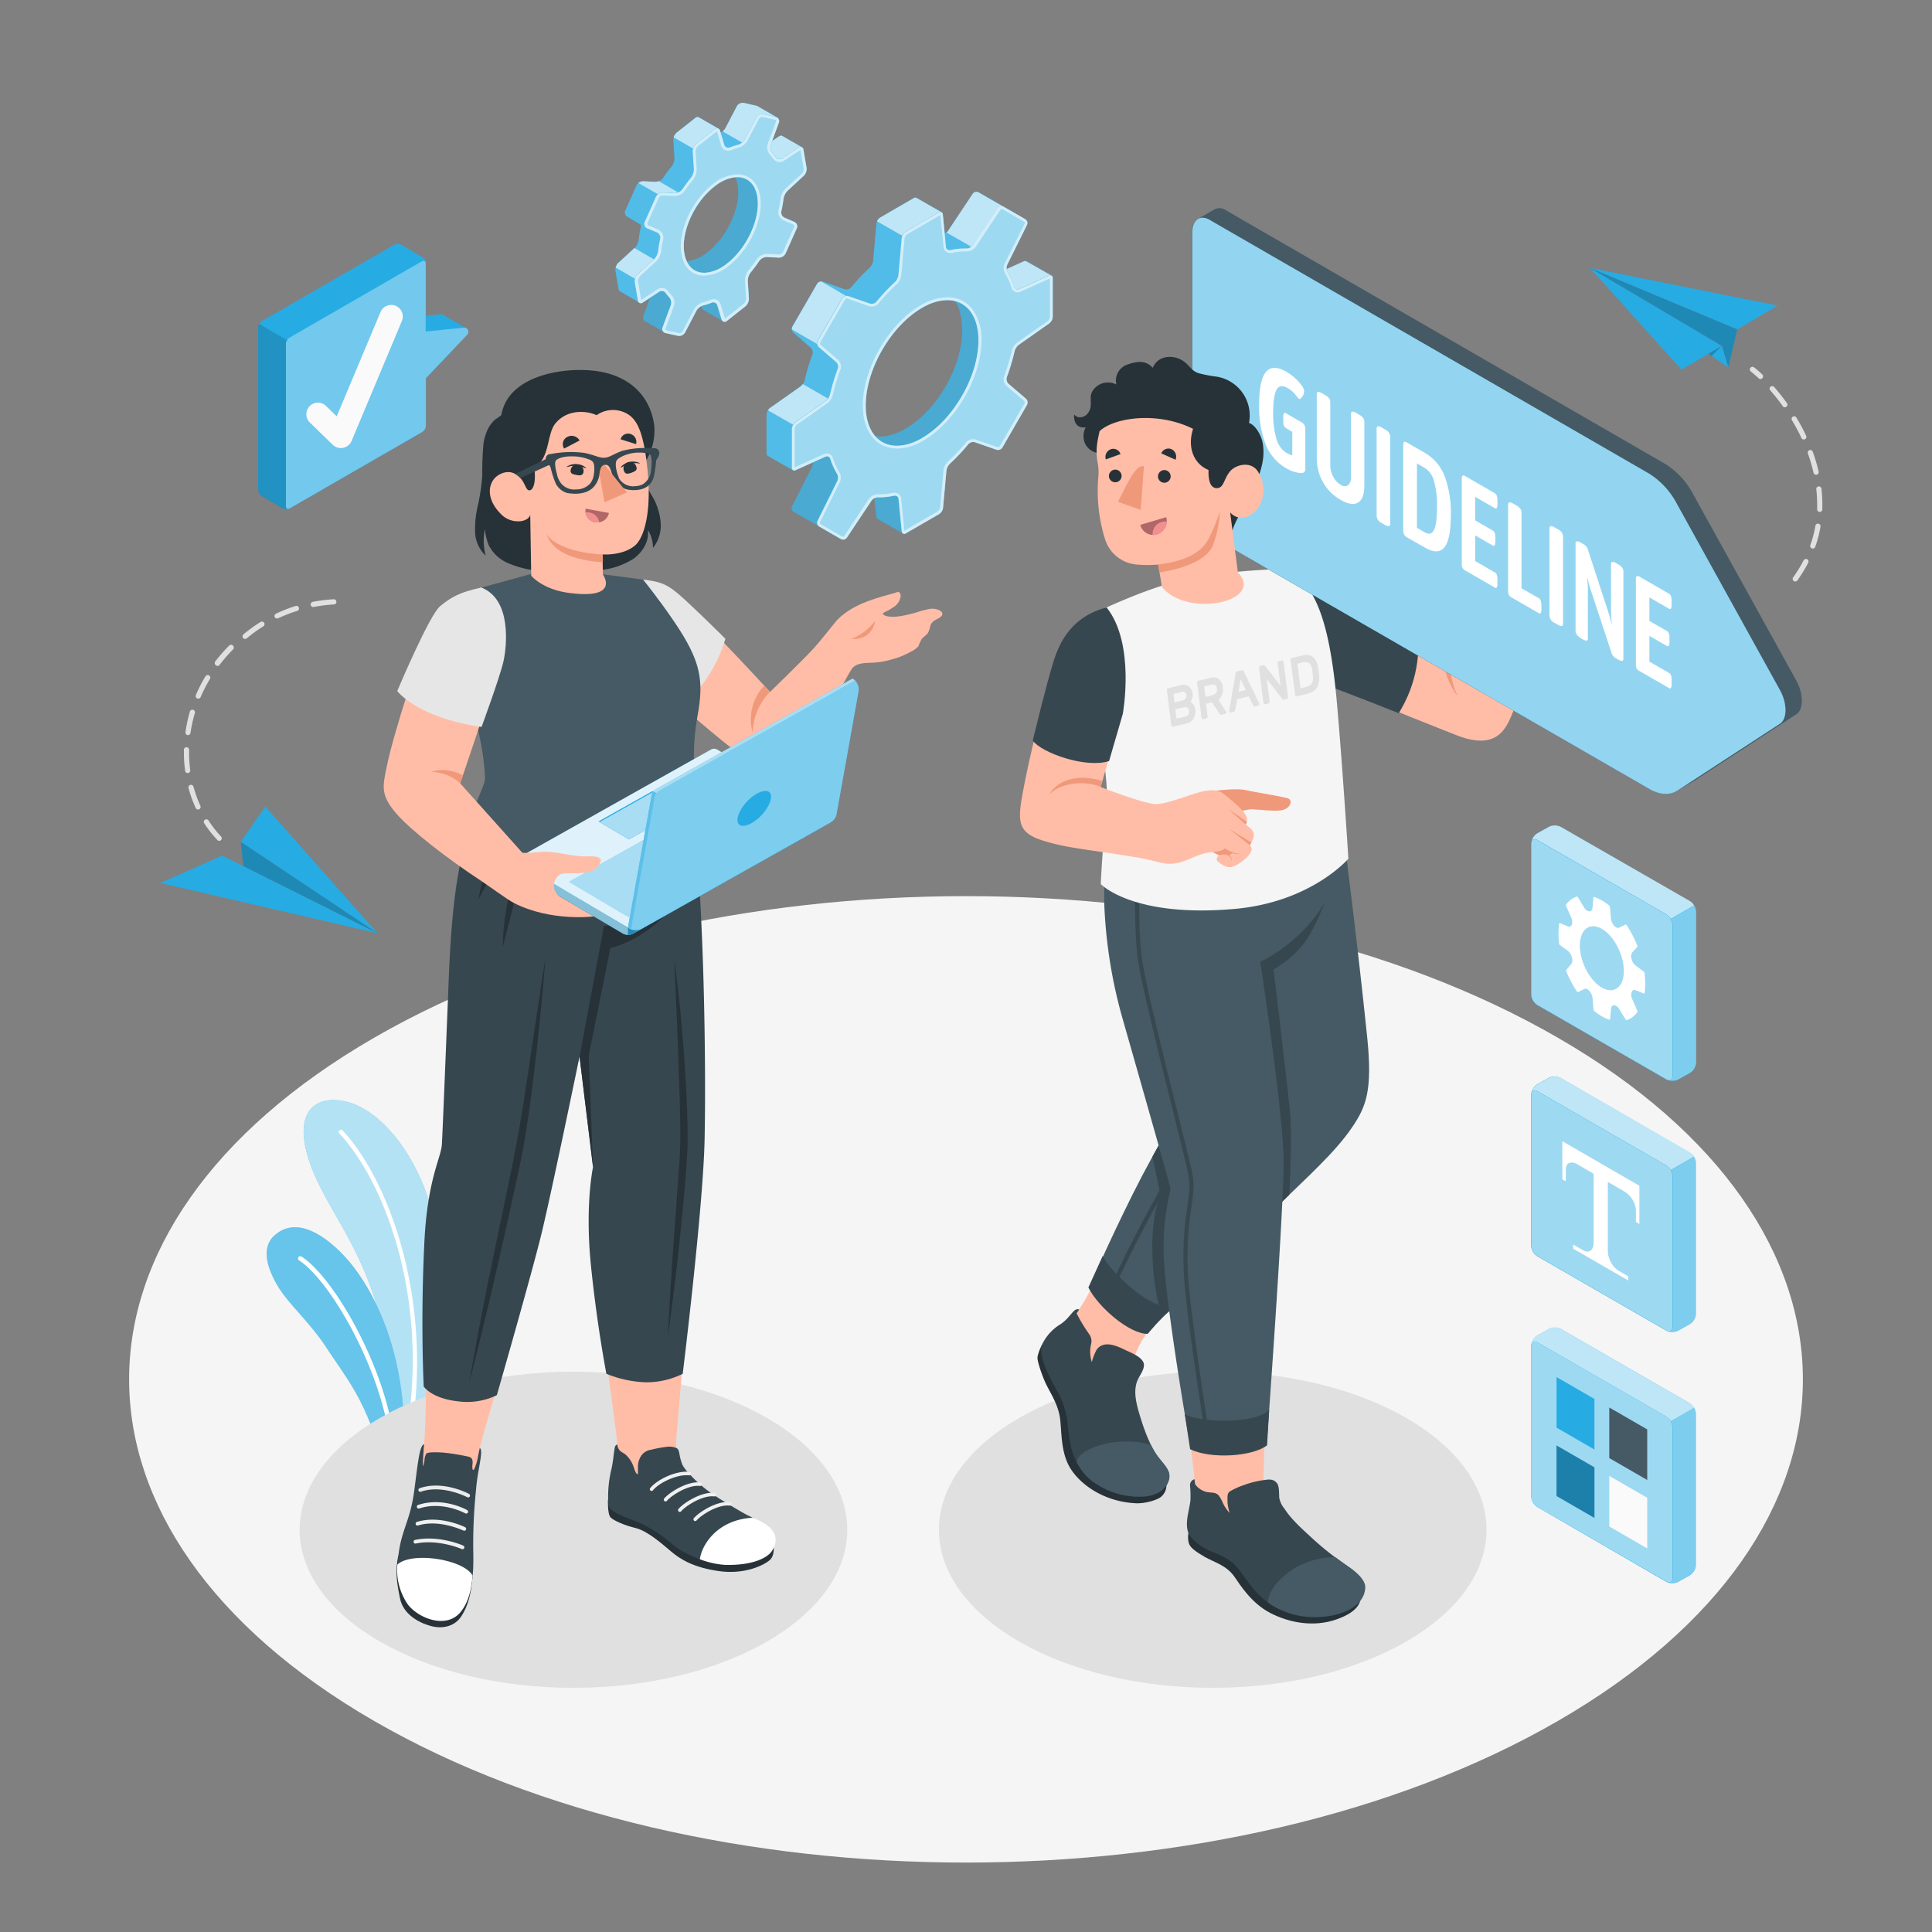 <svg xmlns="http://www.w3.org/2000/svg" viewBox="0 0 500 500"><rect x="0" y="0" width="500" height="500" fill="#808080" stroke="none"/><g id="freepik--Floor--inject-3"><path id="freepik--floor--inject-3" d="M96.85,268.55c-84.58,48.84-84.58,128,0,176.85s221.72,48.83,306.3,0,84.58-128,0-176.85S181.43,219.72,96.85,268.55Z" style="fill:#f5f5f5"></path></g><g id="freepik--Plants--inject-3"><g id="freepik--plants--inject-3"><path d="M114,362.59l-13,7.53c.17-4.65.58-11.58-.06-16.24-4-28.52-15-37.92-20.34-51.8-5.56-14.62,1.22-19.33,10-16.7,7.86,2.35,19.23,14,22.81,35.26C115.75,334.8,115.33,350.17,114,362.59Z" style="fill:#27ABE3"></path><path d="M114,362.59l-13,7.53c.17-4.65.58-11.58-.06-16.24-4-28.52-15-37.92-20.34-51.8-5.56-14.62,1.22-19.33,10-16.7,7.86,2.35,19.23,14,22.81,35.26C115.75,334.8,115.33,350.17,114,362.59Z" style="fill:#fff;opacity:0.65"></path><path d="M107.05,366.58l-1.31.76c4.67-33.25-6.7-62.09-17.92-74a.57.57,0,0,1,.84-.78C99.87,304.47,111.23,333.5,107.05,366.58Z" style="fill:#fff"></path><path d="M104.58,368l-7.34,4.24h0c-3.91-11.49-7.92-16.09-12.89-23.65-4.54-6.88-9.81-11.14-12.61-16-2.49-4.28-4.35-9.66-.66-12.91,5.87-5.19,13.52.3,18.79,6.22C94.42,331.05,103.58,344.68,104.58,368Z" style="fill:#27ABE3"></path><path d="M104.58,368l-7.34,4.24h0c-3.91-11.49-7.92-16.09-12.89-23.65-4.54-6.88-9.81-11.14-12.61-16-2.49-4.28-4.35-9.66-.66-12.91,5.87-5.19,13.52.3,18.79,6.22C94.42,331.05,103.58,344.68,104.58,368Z" style="fill:#fff;opacity:0.3"></path><path d="M101.57,369.74l-1.07.62c-3.08-18.17-15.43-39.21-23.1-44.17a.59.59,0,0,1-.17-.82.58.58,0,0,1,.81-.17C86,330.35,98.3,351.29,101.57,369.74Z" style="fill:#fff"></path></g></g><g id="freepik--Shadows--inject-3"><ellipse id="freepik--Shadow--inject-3" cx="313.85" cy="395.9" rx="70.86" ry="40.91" style="fill:#e0e0e0"></ellipse><ellipse id="freepik--shadow--inject-3" cx="148.41" cy="395.9" rx="70.86" ry="40.91" style="fill:#e0e0e0"></ellipse></g><g id="freepik--speech-bubble--inject-3"><g id="freepik--speech-bubble--inject-3"><g id="freepik--speech-bubble--inject-3"><path d="M102.57,96.09l0-13.56L114,81.33a1,1,0,0,1,.65.14l6,3.46a1.08,1.08,0,0,1,.24,1.68l-12.31,13Z" style="fill:#27ABE3"></path><path d="M66.8,126.68V84.73a2.13,2.13,0,0,1,1-1.66L102,63.36a2.08,2.08,0,0,1,1.91,0l5.32,3.14a2.16,2.16,0,0,1,1,1.66v42a2.09,2.09,0,0,1-1,1.65L75,131.5a2.11,2.11,0,0,1-1.91,0l-5.32-3.14A2.16,2.16,0,0,1,66.8,126.68Z" style="fill:#27ABE3"></path><path d="M74.82,131.57c-.45.18-.8-.07-.8-.62V89a2,2,0,0,1,.29-.94l-7.25-4.23a1.93,1.93,0,0,0-.26.91v42a2.16,2.16,0,0,0,1,1.67l5.32,3.14A2.1,2.1,0,0,0,74.82,131.57Z" style="opacity:0.15"></path><path d="M120,84.8l-9.83,1V68.17c0-.6-.43-.85-1-.55L75,87.34A2.09,2.09,0,0,0,74,89v42c0,.61.43.85,1,.55l34.21-19.72a2.09,2.09,0,0,0,1-1.65V97.89l10.72-11.28A1.08,1.08,0,0,0,120,84.8Z" style="fill:#27ABE3"></path><path d="M120,84.8l-9.83,1V68.17c0-.6-.43-.85-1-.55L75,87.34A2.09,2.09,0,0,0,74,89v42c0,.61.43.85,1,.55l34.21-19.72a2.09,2.09,0,0,0,1-1.65V97.89l10.72-11.28A1.08,1.08,0,0,0,120,84.8Z" style="fill:#fff;opacity:0.35"></path></g><path id="freepik--Check--inject-3" d="M102.41,79.15a3,3,0,0,0-3.93,1.6l-11.34,27-2.7-2.63a3,3,0,1,0-4.18,4.3l5.86,5.69a3,3,0,0,0,2.08.85,3.05,3.05,0,0,0,.6-.06A3,3,0,0,0,91,114.1l13-31A3,3,0,0,0,102.41,79.15Z" style="fill:#fafafa"></path></g></g><g id="freepik--Gears--inject-3"><g id="freepik--Gear--inject-3"><path d="M272.13,71.37h0l-6.51-3.73h0a.72.72,0,0,0-.67,0l-4.43,2a1.93,1.93,0,0,1,.13-1.08l5.12-10.33a1.16,1.16,0,0,0-.45-1.51l-5.56-3.21h0l-6.47-3.72a1.18,1.18,0,0,0-1.53.36l-6.38,9.61a1.92,1.92,0,0,1-.85.64L244,55.53a.71.71,0,0,0-.32-.58h0l-6.51-3.74h0a.72.72,0,0,0-.7.06l-8.64,5a2.31,2.31,0,0,0-1,1.61l-.87,9.61a3.21,3.21,0,0,1-.89,1.8,50.44,50.44,0,0,0-4.8,5.08,1.67,1.67,0,0,1-1.7.48L213,72.9a1.36,1.36,0,0,0-1.56.58l-6.35,11a1.36,1.36,0,0,0,.28,1.64L209.83,90a1.67,1.67,0,0,1,.43,1.71,51.13,51.13,0,0,0-2,6.7,3.18,3.18,0,0,1-1.11,1.67l-7.89,5.56a2.3,2.3,0,0,0-.88,1.69v10a.7.7,0,0,0,.31.64h0l6.51,3.73h0a.72.72,0,0,0,.67,0l4.44-2a1.94,1.94,0,0,1-.14,1.08L205,131a1.15,1.15,0,0,0,.45,1.5L213.3,137h0l4.24,2.44a1.16,1.16,0,0,0,1.53-.36l6.39-9.6a1.91,1.91,0,0,1,.84-.65l.49,4.87a.72.72,0,0,0,.33.59h0l6.49,3.73h0a.69.69,0,0,0,.71-.06l8.63-5a2.31,2.31,0,0,0,1-1.62l.87-9.61a3.17,3.17,0,0,1,.9-1.79,52.66,52.66,0,0,0,4.79-5.08,1.65,1.65,0,0,1,1.7-.48l5.55,1.93a1.34,1.34,0,0,0,1.55-.57l6.35-11a1.35,1.35,0,0,0-.27-1.64L261,99.32a1.67,1.67,0,0,1-.43-1.72,52.51,52.51,0,0,0,2-6.69,3.31,3.31,0,0,1,1.11-1.68l7.89-5.55a2.31,2.31,0,0,0,.88-1.7V72A.71.71,0,0,0,272.13,71.37Zm-48.07,33.55c0-9.3,6.53-20.62,14.59-25.27,3.16-1.82,6.07-2.35,8.46-1.77,1.23,1.72,1.89,4.33,1.89,7.74,0,9.31-6.53,20.62-14.59,25.28-3.16,1.82-5.83,2.4-7.94,1.91C225,111,224.06,108.35,224.06,104.92Z" style="fill:#27ABE3"></path><path d="M272.13,71.37h0l-6.51-3.73h0a.72.72,0,0,0-.67,0l-4.43,2a1.93,1.93,0,0,1,.13-1.08l5.12-10.33a1.16,1.16,0,0,0-.45-1.51l-5.56-3.21h0l-6.47-3.72a1.18,1.18,0,0,0-1.53.36l-6.38,9.61a1.92,1.92,0,0,1-.85.64L244,55.53a.71.71,0,0,0-.32-.58h0l-6.51-3.74h0a.72.72,0,0,0-.7.06l-8.64,5a2.31,2.31,0,0,0-1,1.61l-.87,9.61a3.21,3.21,0,0,1-.89,1.8,50.44,50.44,0,0,0-4.8,5.08,1.67,1.67,0,0,1-1.7.48L213,72.9a1.36,1.36,0,0,0-1.56.58l-6.35,11a1.36,1.36,0,0,0,.28,1.64L209.83,90a1.67,1.67,0,0,1,.43,1.71,51.13,51.13,0,0,0-2,6.7,3.18,3.18,0,0,1-1.11,1.67l-7.89,5.56a2.3,2.3,0,0,0-.88,1.69v10a.7.7,0,0,0,.31.64h0l6.51,3.73h0a.72.72,0,0,0,.67,0l4.44-2a1.94,1.94,0,0,1-.14,1.08L205,131a1.15,1.15,0,0,0,.45,1.5L213.3,137h0l4.24,2.44a1.16,1.16,0,0,0,1.53-.36l6.39-9.6a1.91,1.91,0,0,1,.84-.65l.49,4.87a.72.72,0,0,0,.33.59h0l6.49,3.73h0a.69.69,0,0,0,.71-.06l8.63-5a2.31,2.31,0,0,0,1-1.62l.87-9.61a3.17,3.17,0,0,1,.9-1.79,52.66,52.66,0,0,0,4.79-5.08,1.65,1.65,0,0,1,1.7-.48l5.55,1.93a1.34,1.34,0,0,0,1.55-.57l6.35-11a1.35,1.35,0,0,0-.27-1.64L261,99.32a1.67,1.67,0,0,1-.43-1.72,52.51,52.51,0,0,0,2-6.69,3.31,3.31,0,0,1,1.11-1.68l7.89-5.55a2.31,2.31,0,0,0,.88-1.7V72A.71.71,0,0,0,272.13,71.37Zm-48.07,33.55c0-9.3,6.53-20.62,14.59-25.27,3.16-1.82,6.07-2.35,8.46-1.77,1.23,1.72,1.89,4.33,1.89,7.74,0,9.31-6.53,20.62-14.59,25.28-3.16,1.82-5.83,2.4-7.94,1.91C225,111,224.06,108.35,224.06,104.92Z" style="fill:#fff;opacity:0.2"></path><path d="M214.83,118.75a.92.92,0,0,0-1.28-.6l-3.24,1.46a2,2,0,0,1-.14,1.09L205,131a1.17,1.17,0,0,0,.46,1.51l7.8,4.48-1.31-.76a1.16,1.16,0,0,1-.46-1.5l5.13-10.33a2.16,2.16,0,0,0-.12-1.87A17.47,17.47,0,0,1,214.83,118.75ZM233.55,138a.84.84,0,0,1-.26-.55l-.84-8.39a.91.91,0,0,0-1.15-.81,17.43,17.43,0,0,1-4.16.42,1.92,1.92,0,0,0-.83.18l.49,4.87a.7.7,0,0,0,.33.59h0Z" style="opacity:0.1"></path><path d="M253.24,88.07c0,9.31-6.52,20.62-14.58,25.28-5.1,2.94-9.58,2.51-12.19-.54,2.09.5,4.78-.09,7.94-1.91,8.06-4.66,14.59-16,14.59-25.28,0-3.41-.66-6-1.89-7.74C250.83,78.79,253.24,82.41,253.24,88.07Z" style="opacity:0.1"></path><path d="M253.26,49.79a1.16,1.16,0,0,0-1.53.37l-6.39,9.6a1.64,1.64,0,0,1-.42.41l6.5,3.73a1.4,1.4,0,0,0,.42-.42l6.39-9.6a1.19,1.19,0,0,1,1.4-.43Zm12.36,17.84h0a.75.75,0,0,0-.67,0l-4.44,2a2.11,2.11,0,0,0,.26.78,17.24,17.24,0,0,1,1.64,3.63.62.62,0,0,1,.07.19,1.09,1.09,0,0,0,.23.39l.11.11a.79.79,0,0,0,.26.13.92.92,0,0,0,.47,0,.86.86,0,0,0,.21-.07l7.69-3.47.2-.07a.46.46,0,0,1,.26,0,.41.41,0,0,1,.22.07h0ZM237.17,51.21a.67.67,0,0,0-.69.06l-8.64,5a2.25,2.25,0,0,0-.87,1L233.46,61a2.31,2.31,0,0,1,.87-1L243,55a.74.74,0,0,1,.66-.09ZM207.76,99.39a2.85,2.85,0,0,1-.6.64l-7.89,5.55a2.1,2.1,0,0,0-.53.61l6.48,3.72a1.86,1.86,0,0,1,.54-.6l7.89-5.55a2.89,2.89,0,0,0,.61-.64Zm4.8-26.55a1.35,1.35,0,0,0-1.11.64l-6.35,11a1.3,1.3,0,0,0-.15.8l6.5,3.74a1.2,1.2,0,0,1,.14-.81l6.36-11a1.32,1.32,0,0,1,1-.63Z" style="fill:#27ABE3"></path><path d="M253.26,49.79a1.16,1.16,0,0,0-1.53.37l-6.39,9.6a1.64,1.64,0,0,1-.42.41l6.5,3.73a1.4,1.4,0,0,0,.42-.42l6.39-9.6a1.19,1.19,0,0,1,1.4-.43Zm12.36,17.84h0a.75.75,0,0,0-.67,0l-4.44,2a2.11,2.11,0,0,0,.26.78,17.24,17.24,0,0,1,1.64,3.63.62.62,0,0,1,.07.19,1.09,1.09,0,0,0,.23.39l.11.11a.79.79,0,0,0,.26.13.92.92,0,0,0,.47,0,.86.86,0,0,0,.21-.07l7.69-3.47.2-.07a.46.46,0,0,1,.26,0,.41.41,0,0,1,.22.07h0ZM237.17,51.21a.67.67,0,0,0-.69.06l-8.64,5a2.25,2.25,0,0,0-.87,1L233.46,61a2.31,2.31,0,0,1,.87-1L243,55a.74.74,0,0,1,.66-.09ZM207.76,99.39a2.85,2.85,0,0,1-.6.64l-7.89,5.55a2.1,2.1,0,0,0-.53.61l6.48,3.72a1.86,1.86,0,0,1,.54-.6l7.89-5.55a2.89,2.89,0,0,0,.61-.64Zm4.8-26.55a1.35,1.35,0,0,0-1.11.64l-6.35,11a1.3,1.3,0,0,0-.15.8l6.5,3.74a1.2,1.2,0,0,1,.14-.81l6.36-11a1.32,1.32,0,0,1,1-.63Z" style="fill:#fff;opacity:0.7"></path><path d="M272.43,82V72a.64.64,0,0,0-1-.64l-7.69,3.47a.92.92,0,0,1-1.28-.6,17.47,17.47,0,0,0-1.71-3.81,2.14,2.14,0,0,1-.12-1.86l5.12-10.33a1.16,1.16,0,0,0-.45-1.51l-5.56-3.21a1.16,1.16,0,0,0-1.53.36l-6.39,9.6a2.1,2.1,0,0,1-1.67.83,17.46,17.46,0,0,0-4.16.43.92.92,0,0,1-1.15-.82L244,55.53a.64.64,0,0,0-1-.53l-8.63,5a2.33,2.33,0,0,0-1,1.61l-.86,9.61a3.17,3.17,0,0,1-.9,1.79,52.75,52.75,0,0,0-4.8,5.08,1.63,1.63,0,0,1-1.69.48l-5.55-1.93a1.35,1.35,0,0,0-1.56.58l-6.35,11a1.36,1.36,0,0,0,.28,1.63l4.45,3.84a1.65,1.65,0,0,1,.43,1.71,52.57,52.57,0,0,0-2,6.69,3.25,3.25,0,0,1-1.1,1.68l-7.89,5.55a2.34,2.34,0,0,0-.88,1.7v10a.64.64,0,0,0,1,.63l7.69-3.47a.92.92,0,0,1,1.28.6,17,17,0,0,0,1.71,3.81,2.14,2.14,0,0,1,.12,1.86l-5.13,10.34a1.16,1.16,0,0,0,.46,1.5l5.56,3.21a1.16,1.16,0,0,0,1.53-.36l6.39-9.6a2.09,2.09,0,0,1,1.67-.83,17.43,17.43,0,0,0,4.16-.42.91.91,0,0,1,1.15.81l.84,8.39a.65.65,0,0,0,1.05.53l8.63-5a2.31,2.31,0,0,0,1-1.62l.87-9.61a3.17,3.17,0,0,1,.9-1.79,52.66,52.66,0,0,0,4.79-5.08,1.65,1.65,0,0,1,1.7-.48l5.55,1.93a1.34,1.34,0,0,0,1.55-.57l6.35-11a1.35,1.35,0,0,0-.27-1.64L261,99.32a1.67,1.67,0,0,1-.43-1.72,54.25,54.25,0,0,0,2-6.69,3.23,3.23,0,0,1,1.1-1.68l7.89-5.55A2.31,2.31,0,0,0,272.43,82Zm-33.78,31.37c-8.06,4.65-14.59.88-14.59-8.43s6.53-20.62,14.59-25.27,14.6-.89,14.6,8.42S246.71,108.69,238.65,113.35Z" style="fill:#27ABE3"></path><path d="M272.43,82V72a.64.64,0,0,0-1-.64l-7.69,3.47a.92.92,0,0,1-1.28-.6,17.47,17.47,0,0,0-1.71-3.81,2.14,2.14,0,0,1-.12-1.86l5.12-10.33a1.16,1.16,0,0,0-.45-1.51l-5.56-3.21a1.16,1.16,0,0,0-1.53.36l-6.39,9.6a2.1,2.1,0,0,1-1.67.83,17.46,17.46,0,0,0-4.16.43.92.92,0,0,1-1.15-.82L244,55.53a.64.64,0,0,0-1-.53l-8.63,5a2.33,2.33,0,0,0-1,1.61l-.86,9.61a3.17,3.17,0,0,1-.9,1.79,52.75,52.75,0,0,0-4.8,5.08,1.63,1.63,0,0,1-1.69.48l-5.55-1.93a1.35,1.35,0,0,0-1.56.58l-6.35,11a1.36,1.36,0,0,0,.28,1.63l4.45,3.84a1.65,1.65,0,0,1,.43,1.71,52.57,52.57,0,0,0-2,6.69,3.25,3.25,0,0,1-1.1,1.68l-7.89,5.55a2.34,2.34,0,0,0-.88,1.7v10a.64.64,0,0,0,1,.63l7.69-3.47a.92.92,0,0,1,1.28.6,17,17,0,0,0,1.71,3.81,2.14,2.14,0,0,1,.12,1.86l-5.13,10.34a1.16,1.16,0,0,0,.46,1.5l5.56,3.21a1.16,1.16,0,0,0,1.53-.36l6.39-9.6a2.09,2.09,0,0,1,1.67-.83,17.43,17.43,0,0,0,4.16-.42.91.91,0,0,1,1.15.81l.84,8.39a.65.65,0,0,0,1.05.53l8.63-5a2.31,2.31,0,0,0,1-1.62l.87-9.61a3.17,3.17,0,0,1,.9-1.79,52.66,52.66,0,0,0,4.79-5.08,1.65,1.65,0,0,1,1.7-.48l5.55,1.93a1.34,1.34,0,0,0,1.55-.57l6.35-11a1.35,1.35,0,0,0-.27-1.64L261,99.32a1.67,1.67,0,0,1-.43-1.72,54.25,54.25,0,0,0,2-6.69,3.23,3.23,0,0,1,1.1-1.68l7.89-5.55A2.31,2.31,0,0,0,272.43,82Zm-33.78,31.37c-8.06,4.65-14.59.88-14.59-8.43s6.53-20.62,14.59-25.27,14.6-.89,14.6,8.42S246.71,108.69,238.65,113.35Z" style="fill:#fff;opacity:0.55"></path><g style="opacity:0.55"><path d="M259.19,54.1a.42.42,0,0,1,.2,0L265,57.37a.43.43,0,0,1,.17.54L260,68.24a2.85,2.85,0,0,0,.15,2.57,16.28,16.28,0,0,1,1.64,3.66,1.65,1.65,0,0,0,1.58,1.19,1.73,1.73,0,0,0,.7-.15l7.64-3.45V82a1.63,1.63,0,0,1-.57,1.1l-7.89,5.56a3.88,3.88,0,0,0-1.4,2.11,51.28,51.28,0,0,1-2,6.6,2.37,2.37,0,0,0,.64,2.52L265,103.7a.64.64,0,0,1,.12.72l-6.35,11a.63.63,0,0,1-.53.28.4.4,0,0,1-.15,0l-5.55-1.93a1.92,1.92,0,0,0-.69-.12,2.41,2.41,0,0,0-1.81.82,51.6,51.6,0,0,1-4.73,5,3.91,3.91,0,0,0-1.13,2.27l-.87,9.61a1.58,1.58,0,0,1-.66,1l-8.59,5-.84-8.33a1.64,1.64,0,0,0-1.64-1.5,1.75,1.75,0,0,0-.4,0,16.92,16.92,0,0,1-3.6.41h-.44a2.84,2.84,0,0,0-2.24,1.15l-6.39,9.61a.43.43,0,0,1-.36.18.38.38,0,0,1-.19,0l-5.57-3.21a.44.44,0,0,1-.16-.55l5.12-10.33a2.85,2.85,0,0,0-.14-2.57,16.41,16.41,0,0,1-1.64-3.65,1.65,1.65,0,0,0-1.58-1.2,1.56,1.56,0,0,0-.7.16l-7.64,3.44V111a1.63,1.63,0,0,1,.57-1.1l7.89-5.55a3.91,3.91,0,0,0,1.4-2.12,51.28,51.28,0,0,1,2-6.6,2.39,2.39,0,0,0-.64-2.52l-4.45-3.83a.64.64,0,0,1-.12-.72l6.35-11a.62.62,0,0,1,.52-.28.41.41,0,0,1,.16,0l5.54,1.94a2.26,2.26,0,0,0,.69.11,2.4,2.4,0,0,0,1.82-.82,51.6,51.6,0,0,1,4.73-5,4,4,0,0,0,1.13-2.26l.86-9.62a1.66,1.66,0,0,1,.67-1l8.59-5,.84,8.34a1.63,1.63,0,0,0,1.64,1.49,1.81,1.81,0,0,0,.4,0,16.85,16.85,0,0,1,3.6-.41h.44a2.85,2.85,0,0,0,2.24-1.16l6.39-9.61a.42.42,0,0,1,.35-.18h0m-27.05,62A13.85,13.85,0,0,0,239,114c8.25-4.76,15-16.39,15-25.91a12.92,12.92,0,0,0-2.4-8.14,7.91,7.91,0,0,0-6.41-3A13.85,13.85,0,0,0,238.29,79c-8.25,4.76-15,16.39-15,25.91,0,6.78,3.46,11.15,8.81,11.15m27.05-62.7a1.16,1.16,0,0,0-1,.51l-6.39,9.6a2.1,2.1,0,0,1-1.63.83h-.44a17.29,17.29,0,0,0-3.76.43l-.24,0a.9.9,0,0,1-.91-.84L244,55.53c0-.42-.28-.66-.61-.66A.85.85,0,0,0,243,55l-8.63,5a2.33,2.33,0,0,0-1,1.61l-.86,9.61a3.17,3.17,0,0,1-.9,1.79,52.75,52.75,0,0,0-4.8,5.08,1.65,1.65,0,0,1-1.25.56,1.32,1.32,0,0,1-.44-.08l-5.55-1.93a1.09,1.09,0,0,0-.4-.07,1.36,1.36,0,0,0-1.16.65l-6.35,11a1.36,1.36,0,0,0,.28,1.63l4.45,3.84a1.65,1.65,0,0,1,.43,1.71,52.57,52.57,0,0,0-2,6.69,3.25,3.25,0,0,1-1.1,1.68l-7.89,5.55a2.34,2.34,0,0,0-.88,1.7v10c0,.45.25.72.6.72a.92.92,0,0,0,.38-.09l7.69-3.47a1,1,0,0,1,.4-.09.93.93,0,0,1,.88.69,17,17,0,0,0,1.71,3.81,2.14,2.14,0,0,1,.12,1.86l-5.13,10.34a1.16,1.16,0,0,0,.46,1.5l5.56,3.21a1.12,1.12,0,0,0,.56.15,1.16,1.16,0,0,0,1-.51l6.39-9.6a2.1,2.1,0,0,1,1.63-.83h.44a18,18,0,0,0,3.76-.42l.24,0a.9.9,0,0,1,.91.84l.84,8.39c.05.42.29.66.62.66a.82.82,0,0,0,.42-.13l8.64-5a2.31,2.31,0,0,0,1-1.62l.87-9.61a3.17,3.17,0,0,1,.9-1.79,52.66,52.66,0,0,0,4.79-5.08,1.71,1.71,0,0,1,1.25-.55,1.33,1.33,0,0,1,.45.07l5.55,1.93a1,1,0,0,0,.39.07,1.38,1.38,0,0,0,1.16-.64l6.35-11a1.35,1.35,0,0,0-.27-1.64L261,99.32a1.67,1.67,0,0,1-.43-1.72,54.25,54.25,0,0,0,2-6.69,3.23,3.23,0,0,1,1.1-1.68l7.89-5.55a2.31,2.31,0,0,0,.88-1.7V72c0-.45-.25-.73-.61-.73a.91.91,0,0,0-.37.09l-7.69,3.47a1,1,0,0,1-.4.09.93.93,0,0,1-.88-.69,17.47,17.47,0,0,0-1.71-3.81,2.14,2.14,0,0,1-.12-1.86l5.12-10.33a1.16,1.16,0,0,0-.45-1.51l-5.56-3.21a1.16,1.16,0,0,0-.57-.15Zm-27.05,62c-4.79,0-8.08-3.82-8.08-10.42,0-9.3,6.53-20.62,14.59-25.27a13.21,13.21,0,0,1,6.52-2c4.79,0,8.08,3.82,8.08,10.42,0,9.31-6.54,20.62-14.6,25.28a13.22,13.22,0,0,1-6.51,2Z" style="fill:#fff"></path></g></g><g id="freepik--gear--inject-3"><path d="M202.74,51.52a3.91,3.91,0,0,1,1-2.11L208,45.5a2.55,2.55,0,0,0,.72-2.1l-.8-4.63a.89.89,0,0,0-.41-.65h0l-5-2.91h0a.8.8,0,0,0-.88.08l-1.83,1.2,1.77-4.77a1,1,0,0,0-.49-1.32l0,0-5-2.91h0a1.22,1.22,0,0,0-.33-.14l-3.21-.71a1.71,1.71,0,0,0-1.81.84l-3,5.74a3.08,3.08,0,0,1-1.2,1.11l-.14-.46a.91.91,0,0,0-.41-.56h0l-5.05-2.91h0a.82.82,0,0,0-.95.13l-4.8,3.78a2.65,2.65,0,0,0-.91,2l.28,4.57a3.59,3.59,0,0,1-.74,2.21,35.63,35.63,0,0,0-2.23,3,2.46,2.46,0,0,1-2,1l-3.08-.15A2,2,0,0,0,164.72,48l-2.9,6.51a1.23,1.23,0,0,0,.5,1.56h0l3.42,2a1.56,1.56,0,0,1,.08.88,29.38,29.38,0,0,0-.54,3.11,3.94,3.94,0,0,1-1,2.11L160,68.05a2.61,2.61,0,0,0-.72,2.09l.8,4.64a.85.85,0,0,0,.39.63h0l5.07,2.92h0a.83.83,0,0,0,.87-.09l1.83-1.2-1.76,4.77a1,1,0,0,0,.42,1.3h0l5.06,2.92h0a1.39,1.39,0,0,0,.35.16l3.21.71a1.71,1.71,0,0,0,1.81-.84l3-5.74a3,3,0,0,1,1.19-1.11l.14.46a.89.89,0,0,0,.42.56h0l5,2.89h0l.06,0h0a.83.83,0,0,0,.92-.14l4.8-3.78a2.69,2.69,0,0,0,.92-2l-.29-4.56a3.6,3.6,0,0,1,.75-2.21c.78-1,1.53-1.93,2.23-3a2.49,2.49,0,0,1,1.95-1l3.09.16a2,2,0,0,0,1.77-1.09l2.9-6.51a1.24,1.24,0,0,0-.65-1.64l-2.49-1.07a1.55,1.55,0,0,1-.86-1.72A28.77,28.77,0,0,0,202.74,51.52ZM177.12,65.64c-1-5.46,2.51-13.21,7.71-17.3a10.47,10.47,0,0,1,5.48-2.44,8.38,8.38,0,0,1,.6,2c.94,5.46-2.52,13.21-7.72,17.3a10.55,10.55,0,0,1-5.45,2.44A7.65,7.65,0,0,1,177.12,65.64Z" style="fill:#27ABE3"></path><path d="M202.74,51.52a3.91,3.91,0,0,1,1-2.11L208,45.5a2.55,2.55,0,0,0,.72-2.1l-.8-4.63a.89.89,0,0,0-.41-.65h0l-5-2.91h0a.8.8,0,0,0-.88.08l-1.83,1.2,1.77-4.77a1,1,0,0,0-.49-1.32l0,0-5-2.91h0a1.22,1.22,0,0,0-.33-.14l-3.21-.71a1.71,1.71,0,0,0-1.81.84l-3,5.74a3.08,3.08,0,0,1-1.2,1.11l-.14-.46a.91.91,0,0,0-.41-.56h0l-5.05-2.91h0a.82.82,0,0,0-.95.13l-4.8,3.78a2.65,2.65,0,0,0-.91,2l.28,4.57a3.59,3.59,0,0,1-.74,2.21,35.63,35.63,0,0,0-2.23,3,2.46,2.46,0,0,1-2,1l-3.08-.15A2,2,0,0,0,164.72,48l-2.9,6.51a1.23,1.23,0,0,0,.5,1.56h0l3.42,2a1.56,1.56,0,0,1,.08.88,29.38,29.38,0,0,0-.54,3.11,3.94,3.94,0,0,1-1,2.11L160,68.05a2.61,2.61,0,0,0-.72,2.09l.8,4.64a.85.85,0,0,0,.39.63h0l5.07,2.92h0a.83.83,0,0,0,.87-.09l1.83-1.2-1.76,4.77a1,1,0,0,0,.42,1.3h0l5.06,2.92h0a1.39,1.39,0,0,0,.35.16l3.21.71a1.71,1.71,0,0,0,1.81-.84l3-5.74a3,3,0,0,1,1.19-1.11l.14.46a.89.89,0,0,0,.42.56h0l5,2.89h0l.06,0h0a.83.83,0,0,0,.92-.14l4.8-3.78a2.69,2.69,0,0,0,.92-2l-.29-4.56a3.6,3.6,0,0,1,.75-2.21c.78-1,1.53-1.93,2.23-3a2.49,2.49,0,0,1,1.95-1l3.09.16a2,2,0,0,0,1.77-1.09l2.9-6.51a1.24,1.24,0,0,0-.65-1.64l-2.49-1.07a1.55,1.55,0,0,1-.86-1.72A28.77,28.77,0,0,0,202.74,51.52ZM177.12,65.64c-1-5.46,2.51-13.21,7.71-17.3a10.47,10.47,0,0,1,5.48-2.44,8.38,8.38,0,0,1,.6,2c.94,5.46-2.52,13.21-7.72,17.3a10.55,10.55,0,0,1-5.45,2.44A7.65,7.65,0,0,1,177.12,65.64Z" style="fill:#fff;opacity:0.2"></path><path d="M172.35,75.84a1.22,1.22,0,0,0-1.7-.39l-2.43,1.6-1.77,4.78a1,1,0,0,0,.43,1.29l5,2.89a1.05,1.05,0,0,1-.38-1.27l2.17-5.87a2.11,2.11,0,0,0-.5-2A9.31,9.31,0,0,1,172.35,75.84Zm14.78,7.31a.86.86,0,0,1-.41-.55L185.64,79a1.09,1.09,0,0,0-1.51-.69,14.74,14.74,0,0,1-2,.65,2.66,2.66,0,0,0-.62.26l.14.47a1,1,0,0,0,.42.55h0Z" style="opacity:0.1"></path><path d="M188.24,68.13c-4.49,3.53-8.81,3.19-10.51-.49a10.47,10.47,0,0,0,5.46-2.43c5.2-4.09,8.66-11.83,7.72-17.3a7.94,7.94,0,0,0-.61-2c2.86-.24,5.07,1.47,5.66,4.92C196.9,56.29,193.44,64,188.24,68.13Z" style="opacity:0.1"></path><path d="M170.47,46.86a2.09,2.09,0,0,1-.88.19l-3.1-.15a1.94,1.94,0,0,0-1.28.47l5.06,2.91a2,2,0,0,1,1.28-.46l3.09.15a2,2,0,0,0,.88-.17Zm10.42-16.47a.82.82,0,0,0-.95.13l-4.8,3.78a2.61,2.61,0,0,0-.8,1.25l5.06,2.92a2.62,2.62,0,0,1,.79-1.26l4.8-3.77a.84.84,0,0,1,.95-.13h0Zm-16.7,33.79L160,68.05a2.38,2.38,0,0,0-.65,1.21l5,2.9a2.49,2.49,0,0,1,.67-1.2l4.2-3.85Zm31.86-36.69a1,1,0,0,0-.33-.13l-3.21-.73a1.74,1.74,0,0,0-1.81.85l-3,5.73A2.64,2.64,0,0,1,187,34l5.06,2.91a2.72,2.72,0,0,0,.68-.77l3-5.74a1.74,1.74,0,0,1,1.82-.84l3.2.72a1.61,1.61,0,0,1,.33.12Zm6.46,7.72h0a.84.84,0,0,0-.89.08l-1.82,1.21-.41,1.08a2.11,2.11,0,0,0,.51,2,8.2,8.2,0,0,1,.82,1,2.62,2.62,0,0,0,.22.25l.19.14a1.14,1.14,0,0,0,.42.16,1.11,1.11,0,0,0,.57,0,.82.82,0,0,0,.31-.13l4.25-2.8a1.3,1.3,0,0,1,.32-.15.6.6,0,0,1,.35,0,.66.66,0,0,1,.2.06Z" style="fill:#27ABE3"></path><path d="M170.47,46.86a2.09,2.09,0,0,1-.88.19l-3.1-.15a1.94,1.94,0,0,0-1.28.47l5.06,2.91a2,2,0,0,1,1.28-.46l3.09.15a2,2,0,0,0,.88-.17Zm10.42-16.47a.82.82,0,0,0-.95.13l-4.8,3.78a2.61,2.61,0,0,0-.8,1.25l5.06,2.92a2.62,2.62,0,0,1,.79-1.26l4.8-3.77a.84.84,0,0,1,.95-.13h0Zm-16.7,33.79L160,68.05a2.38,2.38,0,0,0-.65,1.21l5,2.9a2.49,2.49,0,0,1,.67-1.2l4.2-3.85Zm31.86-36.69a1,1,0,0,0-.33-.13l-3.21-.73a1.74,1.74,0,0,0-1.81.85l-3,5.73A2.64,2.64,0,0,1,187,34l5.06,2.91a2.72,2.72,0,0,0,.68-.77l3-5.74a1.74,1.74,0,0,1,1.82-.84l3.2.72a1.61,1.61,0,0,1,.33.12Zm6.46,7.72h0a.84.84,0,0,0-.89.08l-1.82,1.21-.41,1.08a2.11,2.11,0,0,0,.51,2,8.2,8.2,0,0,1,.82,1,2.62,2.62,0,0,0,.22.25l.19.14a1.14,1.14,0,0,0,.42.16,1.11,1.11,0,0,0,.57,0,.82.82,0,0,0,.31-.13l4.25-2.8a1.3,1.3,0,0,1,.32-.15.6.6,0,0,1,.35,0,.66.66,0,0,1,.2.06Z" style="fill:#fff;opacity:0.7"></path><path d="M208.75,43.41l-.8-4.64a.76.76,0,0,0-1.27-.55L202.43,41a1.23,1.23,0,0,1-1.71-.38,8.31,8.31,0,0,0-.82-1,2.1,2.1,0,0,1-.5-2l2.17-5.86a1.08,1.08,0,0,0-.8-1.46l-3.2-.72a1.76,1.76,0,0,0-1.82.84l-3,5.74a3.14,3.14,0,0,1-1.82,1.37,16.18,16.18,0,0,0-2,.65,1.09,1.09,0,0,1-1.52-.69l-1.08-3.59a.8.8,0,0,0-1.36-.43l-4.8,3.77a2.74,2.74,0,0,0-.91,2l.29,4.57a3.62,3.62,0,0,1-.75,2.21C178,47,177.29,48,176.59,49a2.47,2.47,0,0,1-2,1l-3.09-.15a2,2,0,0,0-1.77,1.09l-2.9,6.5a1.23,1.23,0,0,0,.64,1.65L170,60.12a1.55,1.55,0,0,1,.86,1.72,26.81,26.81,0,0,0-.53,3.1,3.88,3.88,0,0,1-1,2.11L165,71a2.59,2.59,0,0,0-.71,2.1l.8,4.64a.76.76,0,0,0,1.26.55l4.26-2.8a1.23,1.23,0,0,1,1.7.39,9.1,9.1,0,0,0,.83,1,2.12,2.12,0,0,1,.5,2l-2.17,5.86a1.08,1.08,0,0,0,.79,1.46l3.21.71a1.71,1.71,0,0,0,1.81-.84l3-5.74A3.11,3.11,0,0,1,182.16,79a15.1,15.1,0,0,0,2-.65,1.09,1.09,0,0,1,1.51.69l1.09,3.6a.8.8,0,0,0,1.35.43l4.8-3.78a2.69,2.69,0,0,0,.92-2l-.29-4.56a3.6,3.6,0,0,1,.75-2.21c.78-1,1.53-1.93,2.23-3a2.49,2.49,0,0,1,1.95-1l3.09.16a2,2,0,0,0,1.77-1.09l2.9-6.51a1.24,1.24,0,0,0-.65-1.64l-2.49-1.07a1.55,1.55,0,0,1-.86-1.72,28.77,28.77,0,0,0,.54-3.1,3.91,3.91,0,0,1,1-2.11L208,45.5A2.54,2.54,0,0,0,208.75,43.41ZM188.24,68.13c-5.2,4.09-10.18,3-11.12-2.49s2.51-13.21,7.71-17.3,10.19-3,11.13,2.48S193.45,64,188.24,68.13Z" style="fill:#27ABE3"></path><path d="M208.75,43.41l-.8-4.64a.76.76,0,0,0-1.27-.55L202.43,41a1.23,1.23,0,0,1-1.71-.38,8.31,8.31,0,0,0-.82-1,2.1,2.1,0,0,1-.5-2l2.17-5.86a1.08,1.08,0,0,0-.8-1.46l-3.2-.72a1.76,1.76,0,0,0-1.82.84l-3,5.74a3.14,3.14,0,0,1-1.82,1.37,16.18,16.18,0,0,0-2,.65,1.09,1.09,0,0,1-1.52-.69l-1.08-3.59a.8.8,0,0,0-1.36-.43l-4.8,3.77a2.74,2.74,0,0,0-.91,2l.29,4.57a3.62,3.62,0,0,1-.75,2.21C178,47,177.29,48,176.59,49a2.47,2.47,0,0,1-2,1l-3.09-.15a2,2,0,0,0-1.77,1.09l-2.9,6.5a1.23,1.23,0,0,0,.64,1.65L170,60.12a1.55,1.55,0,0,1,.86,1.72,26.81,26.81,0,0,0-.53,3.1,3.88,3.88,0,0,1-1,2.11L165,71a2.59,2.59,0,0,0-.71,2.1l.8,4.64a.76.76,0,0,0,1.26.55l4.26-2.8a1.23,1.23,0,0,1,1.7.39,9.1,9.1,0,0,0,.83,1,2.12,2.12,0,0,1,.5,2l-2.17,5.86a1.08,1.08,0,0,0,.79,1.46l3.21.71a1.71,1.71,0,0,0,1.81-.84l3-5.74A3.11,3.11,0,0,1,182.16,79a15.1,15.1,0,0,0,2-.65,1.09,1.09,0,0,1,1.51.69l1.09,3.6a.8.8,0,0,0,1.35.43l4.8-3.78a2.69,2.69,0,0,0,.92-2l-.29-4.56a3.6,3.6,0,0,1,.75-2.21c.78-1,1.53-1.93,2.23-3a2.49,2.49,0,0,1,1.95-1l3.09.16a2,2,0,0,0,1.77-1.09l2.9-6.51a1.24,1.24,0,0,0-.65-1.64l-2.49-1.07a1.55,1.55,0,0,1-.86-1.72,28.77,28.77,0,0,0,.54-3.1,3.91,3.91,0,0,1,1-2.11L208,45.5A2.54,2.54,0,0,0,208.75,43.41ZM188.24,68.13c-5.2,4.09-10.18,3-11.12-2.49s2.51-13.21,7.71-17.3,10.19-3,11.13,2.48S193.45,64,188.24,68.13Z" style="fill:#fff;opacity:0.55"></path><g style="opacity:0.55"><path d="M197.26,30.28h0l.14,0,3.21.72a.31.31,0,0,1,.24.44l-2.17,5.86a2.87,2.87,0,0,0,.66,2.82,8.55,8.55,0,0,1,.76.93,2.08,2.08,0,0,0,1.68.91,2,2,0,0,0,1.07-.33l4.25-2.79s.05,0,.07,0a.15.15,0,0,1,0,.08l.8,4.64a1.86,1.86,0,0,1-.47,1.4l-4.26,3.91A4.63,4.63,0,0,0,202,51.43a28.1,28.1,0,0,1-.52,3,2.32,2.32,0,0,0,1.3,2.6l2.49,1.06a.47.47,0,0,1,.25.63l-2.9,6.51a1.26,1.26,0,0,1-1,.63h0l-3.08-.15h-.12a3.25,3.25,0,0,0-2.51,1.32,35.22,35.22,0,0,1-2.18,2.89,4.44,4.44,0,0,0-.93,2.75l.29,4.57a1.93,1.93,0,0,1-.62,1.39l-4.8,3.77-.1.07a.61.61,0,0,1,0-.11l-1.08-3.6a1.83,1.83,0,0,0-1.77-1.33,2.07,2.07,0,0,0-.77.15,14.61,14.61,0,0,1-1.87.62A3.86,3.86,0,0,0,179.66,80l-3,5.74a1,1,0,0,1-.83.46h-.15l-3.2-.72a.38.38,0,0,1-.24-.16.36.36,0,0,1,0-.29l2.17-5.86a2.88,2.88,0,0,0-.67-2.82,7.51,7.51,0,0,1-.75-.92,2.08,2.08,0,0,0-1.69-.91,2,2,0,0,0-1.07.32L166,77.61l-.07,0s0-.05,0-.08l-.8-4.64a1.84,1.84,0,0,1,.48-1.4l4.25-3.91A4.7,4.7,0,0,0,171.1,65a26.18,26.18,0,0,1,.52-3,2.33,2.33,0,0,0-1.3-2.59l-2.5-1.07a.47.47,0,0,1-.26-.26.52.52,0,0,1,0-.37l2.91-6.5a1.24,1.24,0,0,1,1-.64h0l3.09.16h.11a3.25,3.25,0,0,0,2.51-1.33c.69-1,1.43-2,2.19-2.89a4.35,4.35,0,0,0,.92-2.75L180,39.2a2,2,0,0,1,.63-1.38l4.8-3.78.09-.07a.26.26,0,0,1,.06.12l1.08,3.59A1.83,1.83,0,0,0,188.47,39a2,2,0,0,0,.76-.16,15.88,15.88,0,0,1,1.88-.62,3.94,3.94,0,0,0,2.31-1.75l3-5.74a1,1,0,0,1,.83-.47m-15,41.08a10.77,10.77,0,0,0,6.46-2.63c5.39-4.24,9-12.33,8-18-.6-3.5-2.8-5.59-5.9-5.59a10.77,10.77,0,0,0-6.45,2.63c-5.39,4.24-9,12.34-8,18,.6,3.5,2.81,5.59,5.9,5.59m15-41.84a1.77,1.77,0,0,0-1.51.87l-3,5.74a3.14,3.14,0,0,1-1.82,1.37,16.18,16.18,0,0,0-2,.65,1.18,1.18,0,0,1-.48.1,1.07,1.07,0,0,1-1-.79l-1.08-3.59a.81.81,0,0,0-.76-.66,1,1,0,0,0-.6.23l-4.8,3.77a2.74,2.74,0,0,0-.91,2l.29,4.57a3.62,3.62,0,0,1-.75,2.21C178,47,177.29,48,176.59,49a2.52,2.52,0,0,1-1.88,1h-.07l-3.09-.15h-.07a2,2,0,0,0-1.7,1.09l-2.9,6.5a1.23,1.23,0,0,0,.64,1.65L170,60.12a1.55,1.55,0,0,1,.86,1.72,26.81,26.81,0,0,0-.53,3.1,3.88,3.88,0,0,1-1,2.11L165,71a2.59,2.59,0,0,0-.71,2.1l.8,4.64c.08.47.37.73.72.73a1,1,0,0,0,.54-.18l4.26-2.8a1.18,1.18,0,0,1,.64-.2,1.31,1.31,0,0,1,1.06.59,9.1,9.1,0,0,0,.83,1,2.12,2.12,0,0,1,.5,2l-2.17,5.86a1.08,1.08,0,0,0,.79,1.46l3.21.71a1.06,1.06,0,0,0,.31,0,1.73,1.73,0,0,0,1.5-.88l3-5.74A3.11,3.11,0,0,1,182.16,79a15.1,15.1,0,0,0,2-.65,1.37,1.37,0,0,1,.48-.1,1.06,1.06,0,0,1,1,.79l1.09,3.6a.82.82,0,0,0,.76.66,1,1,0,0,0,.59-.23l4.8-3.78a2.69,2.69,0,0,0,.92-2l-.29-4.56a3.6,3.6,0,0,1,.75-2.21c.78-1,1.53-1.93,2.23-3a2.48,2.48,0,0,1,1.87-1h.08l3.09.16h.07a2,2,0,0,0,1.7-1.09l2.9-6.51a1.24,1.24,0,0,0-.65-1.64l-2.49-1.07a1.55,1.55,0,0,1-.86-1.72,28.77,28.77,0,0,0,.54-3.1,3.91,3.91,0,0,1,1-2.11L208,45.5a2.54,2.54,0,0,0,.72-2.09l-.8-4.64a.76.76,0,0,0-.73-.73.94.94,0,0,0-.54.18L202.43,41a1.13,1.13,0,0,1-.65.2,1.31,1.31,0,0,1-1.06-.58,8.31,8.31,0,0,0-.82-1,2.1,2.1,0,0,1-.5-2l2.17-5.86a1.08,1.08,0,0,0-.8-1.46l-3.2-.72a1.63,1.63,0,0,0-.31,0Zm-15,41.08c-2.61,0-4.59-1.72-5.14-5-1-5.46,2.51-13.21,7.71-17.3a10,10,0,0,1,6-2.47c2.61,0,4.59,1.71,5.15,5,.94,5.47-2.51,13.22-7.72,17.31a10,10,0,0,1-6,2.47Z" style="fill:#fff"></path></g></g></g><g id="freepik--character-2--inject-3"><g id="freepik--Character--inject-3"><g id="freepik--Bottom--inject-3"><path d="M322.08,313.84H292.51c-4.54,8.72-9.25,17.93-10.5,20.39a52.45,52.45,0,0,1-3.94,6.38c-.81,1.16-2,1.72-2.29,3.08-1.4,6,2.63,15.67,6.41,20.66a13.3,13.3,0,0,0,3.69,3.48A7.85,7.85,0,0,0,290.8,369a3.23,3.23,0,0,0,2.56-1.49,3.92,3.92,0,0,0,.16-2.23,67.64,67.64,0,0,1-1-8.26c-.08-5.87,3.52-11.57,7.36-16C302.56,338,312.71,325.49,322.08,313.84Z" style="fill:#ffbda7"></path><path d="M347.82,216.84s3.44,26.57,6,51.5c1.44,14-.3,18.09-3.89,23.4-4.46,6.61-12,13.21-19.58,20.7-9,8.9-28.89,27.69-32.12,31.26,0,0-11.11-3-15.94-11.51,0,0,6.8-15.48,13.21-27.74s12.79-21.74,12.79-21.74l-14.16-65.87Z" style="fill:#455a64"></path><path d="M286.86,337.12l-1-.36c4.63-12.16,23-46.4,30.4-52.75l.7.77C309.79,290.92,291.35,325.36,286.86,337.12Z" style="fill:#37474f"></path><path d="M285.4,325c1.7,4,12.46,14,17.63,13.2l-6,7c-4.73.07-12.84-6.94-15.36-12Z" style="fill:#37474f"></path><path d="M294.14,216.84h0l14.16,65.87s-2.76,4.13-6.25,10l-.43.74-.38.64c-1,1.64-2,3.42-3,5.29,0,0,1.86,8.68,1.95,9.07.3,1.29-3.19,6.41-1.52,22.27.33,3.05,1.31,7.49,1.88,10.34a7.36,7.36,0,0,1,1.67-1.4c7.12-7,21-20.2,28.15-27.24,1.1-1.08,2.19-2.15,3.28-3.19.27-5.26.71-15.54.24-20.92-.54-6.26-4.3-37.43-4.3-37.43a26.2,26.2,0,0,0,7.38-6.13c2.85-3.24,5.86-11.16,5.86-11.16s.62-2.86,1.83-8.07Z" style="fill:#37474f"></path><path d="M270.43,347.59c-.82-.23-1.76,2.65-1.92,3.59s1.2,4.92,2.2,7,2.83,4.82,3.49,8.07c.63,3.06.11,8.74,2.44,13.1s8.58,9.25,17.24,9.69c2.65.13,5.9-.95,6.66-1.72a3.88,3.88,0,0,0,1.33-2.94Z" style="fill:#263238"></path><path d="M276.29,368.18a22,22,0,0,0-2.88-8.46c-1.67-3.32-4.34-7.68-3.89-11.4a12.46,12.46,0,0,1,5-5.66c2.7-1.84,3.28-4.3,4.77-3.76l-.66,1a42.51,42.51,0,0,0,3.25,5.38,3.07,3.07,0,0,1,.48,2.64,8.46,8.46,0,0,0,.21,4.59,13.87,13.87,0,0,1,1-2.75,2.94,2.94,0,0,1,2-1.7c1.73-.54,4.13.58,5.37,1.18,1.88.91,4.12,1.72,4.92,3.23.68,1.29-.6,3.06-1.19,4.16-1.64,3-.57,6.72.35,9.81,1,3.31,2.66,8,4.82,10.76s3.87,4.14,2.05,7.25a6,6,0,0,1-2.74,2.18,9.62,9.62,0,0,1-3.45.71,20.2,20.2,0,0,1-13.49-4.39,15.93,15.93,0,0,1-4.06-5.57C277,374.93,276.7,372.05,276.29,368.18Z" style="fill:#37474f"></path><path d="M297.91,374a18,18,0,0,0,1.92,3.16c2.19,2.79,3.86,4.14,2,7.25a6,6,0,0,1-2.74,2.18,9.62,9.62,0,0,1-3.45.71,20.2,20.2,0,0,1-13.49-4.39,14,14,0,0,1-3.46-4.45C278.7,374.84,289.93,371.3,297.91,374Z" style="fill:#455a64"></path><path d="M329.79,390.7c-3.62-5.73-2.71-8.23-2.67-12.31.05-6,.38-10.8.56-16.3q.38-10.83.8-21.65H305.12c1.3,11.74,2,22.62,2.59,29,.78,9,1.77,14,1.38,15.71-.28,1.27-1.12,3.3-.6,4.27.7,1.3,1.83,1.9,3.41,3.72a66.48,66.48,0,0,0,5.8,6,19.19,19.19,0,0,0,6.3,3.7c2.82,1.06,6.15,1.87,9.08,1.15,1-.26,3.35-.86,3.54-1.88a3.24,3.24,0,0,0-.77-2.22C333,395.53,332.57,395.11,329.79,390.7Z" style="fill:#ffbda7"></path><path d="M286.55,216.58s-1,11.45-.75,17.85a126.48,126.48,0,0,0,4.71,29.16c2.48,8.7,11.7,40.94,12.42,44.07-1.36,6.67-2.75,12.55-.9,27.27,2.68,21.23,6.16,40,6.16,40s12.55,2.62,19.63-1.12c0,0,4.37-59.42,4.38-73.24,0-12-6.05-51.67-6.05-51.67s20.53-9,21.67-32.08Z" style="fill:#455a64"></path><path d="M308.56,303.61c-.5-2.43-2-8.43-3.89-16-3.17-12.76-7.52-30.23-8.9-38-1.66-9.25-.67-28.38-.66-28.57l-1.06-.06c0,.19-1,19.43.67,28.8,1.39,7.8,5.57,24.58,8.92,38.07,1.81,7.28,3.38,13.58,3.88,16,.56,2.72.22,5.18-.26,8.58a83.17,83.17,0,0,0-.5,21.81c1,10.27,4.09,30.58,5.84,41.68l1.09.14c-1.73-11-4.88-31.57-5.87-41.91a81.91,81.91,0,0,1,.5-21.58C308.79,309.15,309.16,306.49,308.56,303.61Z" style="opacity:0.2"></path><path d="M306.63,366c3.95,2.2,18.12,2.65,21.83-1.1l-.55,9.15c-3.79,2.94-14.6,3.61-19.91,1Z" style="fill:#37474f"></path><path d="M307.7,396.56c-.32.27-.34,2.23.11,3.18s1.9,2,4.13,3.27,5.4,2.05,7.5,5c1.48,2.13,4.36,6.82,9.22,9.38s11.32,3.81,17.25,1.7,6.43-4.65,6.27-6.87Z" style="fill:#263238"></path><path d="M331.06,387.58a6.25,6.25,0,0,0,1.35,2.86c1.87,2.95,5,5.61,7.56,8a80.61,80.61,0,0,0,8.75,6.87c2.52,1.74,4.2,3.61,4.13,5.25-.23,5.09-6.44,7.59-12.91,7.68A21,21,0,0,1,329,415.34,21.26,21.26,0,0,1,324,410.7c-3-3.74-3.59-5.73-7.1-7.67-3-1.65-6.27-1.93-9.24-6-1.16-2.78.08-5.84.42-8.7a27.8,27.8,0,0,0-.1-3.87,1.57,1.57,0,0,1,1.17-1.64c0,.26.13,1.26.13,1.26a5,5,0,0,0,2.19,1.78c1.56.72,3,0,4,1.25A9.71,9.71,0,0,1,316.5,389a9.54,9.54,0,0,0,1.71,2.53,15.1,15.1,0,0,1-.53-2.63c0-1.43-.16-2.39.6-2.92a18.75,18.75,0,0,1,3.57-1.62,23.63,23.63,0,0,1,5.46-1.34c1.29-.23,2.41-.2,3.21.89.55.74.49,2.49.54,3.54Z" style="fill:#37474f"></path><path d="M345.61,403c1.21.91,2.42,1.79,3.6,2.6,2.51,1.75,4.19,3.61,4.12,5.25-.22,5.09-6.44,7.59-12.91,7.68a20.91,20.91,0,0,1-10.91-2.91c-.44-.27-.88-.58-1.3-.9C327.78,411.08,335,402.91,345.61,403Z" style="fill:#455a64"></path></g><g id="freepik--Top--inject-3"><g id="freepik--Arm--inject-3"><g id="freepik--arm--inject-3"><path d="M386.74,144.06l13.5,5.29c-2,7.52-2.48,10.75-4.08,17.67-2.24,9.69-2.91,13.37-5,18.19-1.68,3.95-4.3,9-14.39,5-12.21-4.82-33.75-13.54-33.75-13.54L332.59,148s8.31.21,13.52,2.63c8.88,4.13,29.32,13.75,29.32,13.75C375.49,163.63,386.74,144.06,386.74,144.06Z" style="fill:#ffbda7"></path><path d="M405.54,130.88c1.24,9.7-3.47,15.05-5.3,18.47,0,0-9.43,2.5-13.95-4.45,1.51-2.77,2.32-4.31.18-7a22.41,22.41,0,0,1-2-2.67c-1.34-2.29-2-4.06-3.36-6a1.47,1.47,0,0,1-.36-1.53,1.09,1.09,0,0,1,1-.67,2.46,2.46,0,0,1,1,.18,12,12,0,0,1,3.4,2.43.46.46,0,0,0,.23.14c.22,0,.37-.23.43-.44.48-1.71.11-3.58.7-5.25a1.88,1.88,0,0,1,.29-.54c.82-1,2.77-.84,3.91-.68a10.24,10.24,0,0,1,4.61,1.89C400.82,128,405.54,130.88,405.54,130.88Z" style="fill:#f0997a"></path><path d="M375.43,164.42c-.7,4.72-.42,11.35,1.85,15.82-5.48-7.11-4.19-16.92-4.19-16.92Z" style="fill:#f0997a"></path></g><path d="M366.89,160.08s-6.69-3.66-15.71-7.72-11.07-5.44-18.83-5.15l6.87,28.6S351,180.15,362,184.58C366.75,176.77,367.71,169.33,366.89,160.08Z" style="fill:#37474f"></path><g id="freepik--Hand--inject-3"><path d="M391.83,120.35c-1.67-1.78-1.95-1.7-3.1-1.14a6.25,6.25,0,0,0-3.54,4.47c-.29,1.73-.66,3.45-.38,4.42s2.28.59,3.22-1.54c1.49-3.36,2.43-3.15,2.43-3.15a46,46,0,0,0-1.69,4.38,33.48,33.48,0,0,0-.25,5.31c-.06,1.52,1.79,2.19,3-.19,0,0-.07,1.93-.11,2.8-.07,2,.81,2.81,2.28,1.55a2.88,2.88,0,0,0,1-1.59s-.41,2,.26,2.2c1.9.5,2.66-.65,4.66-4.5.56-1.09,2.29-2.26,2.88-2.75l3.11.26L404.28,127a3.31,3.31,0,0,0-3.38-2s.48-2.22-.86-2.63a7.25,7.25,0,0,0-3.06,0,2.49,2.49,0,0,0-2-1.68,4.06,4.06,0,0,0-2.58.33Z" style="fill:#ffbda7"></path><path d="M391.47,132.91a12.72,12.72,0,0,1,.22-2.51,8.18,8.18,0,0,1,1.23-2.24,28.92,28.92,0,0,1,3.16-3.84,29.71,29.71,0,0,1-2.55,4.25,12.65,12.65,0,0,0-1.3,2C392,131.29,391.78,132.14,391.47,132.91Z" style="fill:#f0997a"></path><path d="M394.63,135.67a5.51,5.51,0,0,1,.45-2.68,14.38,14.38,0,0,1,1.3-2.38,25.62,25.62,0,0,1,3.41-4.15A49.94,49.94,0,0,1,397,131,14.15,14.15,0,0,0,394.63,135.67Z" style="fill:#f0997a"></path></g></g><g id="freepik--top--inject-3"><g id="freepik--Chest--inject-3"><path id="freepik--chest--inject-3" d="M305.77,150.17c-7.16,1.66-15.54,5.29-19.9,7.26a38.72,38.72,0,0,0-4.09,21.89c.39,4,3.65,11.2,4.56,23.38.51,6.84-.7,10.37-1.46,26.09,0,0,8.23,8.77,34.6,6.44,19.88-1.75,29.48-13,29.48-13s-1.57-24.85-3-40.68c-1.9-21.24-5.88-31.44-13.62-34.29C326.17,147.38,314.43,148.15,305.77,150.17Z" style="fill:#f5f5f5"></path></g><path d="M303.48,188.08a.25.25,0,0,1-.23-.06.43.43,0,0,1-.13-.25L302,178.59a.41.41,0,0,1,.05-.29.34.34,0,0,1,.21-.17l3.42-.83a2.51,2.51,0,0,1,1.27,0,2.09,2.09,0,0,1,.89.5,2.38,2.38,0,0,1,.55.81,3.09,3.09,0,0,1,.25.88,2.93,2.93,0,0,1,0,.78,3.06,3.06,0,0,1-.37,1.08,1.63,1.63,0,0,1-.19.27,2.63,2.63,0,0,1,.77.68,2.74,2.74,0,0,1,.47,1.31,3.84,3.84,0,0,1,0,1.12,3.54,3.54,0,0,1-.35,1.07,3,3,0,0,1-.7.88,2.49,2.49,0,0,1-1.05.53Zm3.57-8.17a1,1,0,0,0-.38-.75,1.15,1.15,0,0,0-.92-.06l-2.05.5.28,2.19,2-.5a1.38,1.38,0,0,0,.84-.49A1.27,1.27,0,0,0,307.05,179.91ZM304.51,186l2.14-.52a1.37,1.37,0,0,0,.9-.56,1.41,1.41,0,0,0,.18-.94,1.18,1.18,0,0,0-.42-.81,1.08,1.08,0,0,0-1-.12l-2.15.53Z" style="fill:#e0e0e0"></path><path d="M313.16,175.46a2.71,2.71,0,0,1,2.31.29,3,3,0,0,1,1,2.11,3.91,3.91,0,0,1-.16,1.86,3,3,0,0,1-1,1.37l2,3.12a.53.53,0,0,1,.06.14.39.39,0,0,1-.05.24.26.26,0,0,1-.17.14l-1,.24a.38.38,0,0,1-.36-.05,1.12,1.12,0,0,1-.19-.21l-1.94-2.94-1.54.37.42,3.31a.48.48,0,0,1-.06.29.29.29,0,0,1-.21.17l-.93.23a.26.26,0,0,1-.24-.06.4.4,0,0,1-.13-.25l-1.16-9.18a.38.38,0,0,1,.06-.29.33.33,0,0,1,.2-.17Zm-1.17,4.9,1.68-.41a1.93,1.93,0,0,0,1-.54,1.37,1.37,0,0,0,.26-1.17c-.07-.53-.25-.86-.53-1a1.74,1.74,0,0,0-1.09,0l-1.68.4Z" style="fill:#e0e0e0"></path><path d="M325.92,182.11l-4-8.28a1.18,1.18,0,0,0-.21-.33.31.31,0,0,0-.29-.05l-1.28.31a.37.37,0,0,0-.26.19,1.37,1.37,0,0,0-.12.4L318.09,184a.17.17,0,0,0,0,.1.35.35,0,0,0,.12.25.27.27,0,0,0,.24.06l.83-.2a.46.46,0,0,0,.31-.2.82.82,0,0,0,.1-.27l.3-1.69.19-1.11,3-.73.45.94.7,1.46a.49.49,0,0,0,.16.2c.07.07.18.08.34,0l.83-.2a.32.32,0,0,0,.21-.17.48.48,0,0,0,.06-.29Zm-4.84-6.32,1.34,2.8-1.91.46Z" style="fill:#e0e0e0"></path><path d="M332.31,181.06A.35.35,0,0,1,332,181l-.17-.16-4-5.12.75,5.85a.52.52,0,0,1-.06.3.33.33,0,0,1-.21.16l-.94.23a.25.25,0,0,1-.23-.06A.36.36,0,0,1,327,182l-1.17-9.18a.49.49,0,0,1,.06-.29.35.35,0,0,1,.21-.17l.81-.19a.35.35,0,0,1,.32,0,1.42,1.42,0,0,1,.17.16l4,5.12-.74-5.85a.42.42,0,0,1,0-.29.37.37,0,0,1,.21-.17l.94-.23a.25.25,0,0,1,.23.06.34.34,0,0,1,.13.25l1.17,9.18a.49.49,0,0,1-.06.29.32.32,0,0,1-.21.17Z" style="fill:#e0e0e0"></path><path d="M337.16,169.62a3.49,3.49,0,0,1,1.52-.08,2.48,2.48,0,0,1,1.16.53,3.11,3.11,0,0,1,.8,1.08,6.28,6.28,0,0,1,.48,1.55q.18,1,.27,2.1a7.15,7.15,0,0,1-.07,1.69,4.31,4.31,0,0,1-.48,1.39,3.34,3.34,0,0,1-.94,1,4,4,0,0,1-1.42.64l-2.92.71a.26.26,0,0,1-.24-.06.37.37,0,0,1-.12-.25L334,170.78a.49.49,0,0,1,.06-.29.33.33,0,0,1,.2-.17Zm2.4,3.46a3.21,3.21,0,0,0-.26-.81,1.66,1.66,0,0,0-.44-.59,1.39,1.39,0,0,0-.66-.31,2.07,2.07,0,0,0-.88,0l-1.55.38.81,6.4,1.61-.4a2.15,2.15,0,0,0,.81-.36,1.94,1.94,0,0,0,.52-.59,2.34,2.34,0,0,0,.27-.77,3.74,3.74,0,0,0,0-.89A21.12,21.12,0,0,0,339.56,173.08Z" style="fill:#e0e0e0"></path></g><path d="M464.89,176.15l-26.61-48.09a20.64,20.64,0,0,0-7.21-7.93L317.23,54.4a2.83,2.83,0,0,0-2.9-.23l-4.28,2.48c-.93.54-1.53,1.79-1.53,3.57v69.86c0,3.26,2,7,4.43,8.45l113.9,65.65c2.56,1.48,5,1.68,7,.56l4.29-2.48.24-.14,26.55-17.3C466.78,183.58,466.78,179.58,464.89,176.15Z" style="fill:#455a64"></path><path d="M426.85,204.18,313,138.53c-2.45-1.41-4.43-5.19-4.43-8.45V60.22c0-3.26,2-4.75,4.43-3.34l113.84,65.73a20.54,20.54,0,0,1,7.21,7.92l26.61,48.09c1.89,3.43,1.89,7.43,0,8.67l-26.55,17.3C432.1,205.87,429.52,205.73,426.85,204.18Z" style="fill:#27ABE3"></path><path d="M426.85,204.18,313,138.53c-2.45-1.41-4.43-5.19-4.43-8.45V60.22c0-3.26,2-4.75,4.43-3.34l113.84,65.73a20.54,20.54,0,0,1,7.21,7.92l26.61,48.09c1.89,3.43,1.89,7.43,0,8.67l-26.55,17.3C432.1,205.87,429.52,205.73,426.85,204.18Z" style="fill:#fff;opacity:0.5"></path><path d="M337.81,111.1v10.29c0,.82-.53,1.17-1.58,1a8.8,8.8,0,0,1-3.38-1.22,12.35,12.35,0,0,1-5.26-6.08,26.74,26.74,0,0,1-1.72-10.41c0-4.22.58-7,1.76-8.42s3-1.39,5.35,0a12.46,12.46,0,0,1,2.17,1.6,11.32,11.32,0,0,1,1.72,1.9,2.92,2.92,0,0,1,.65,1.5,2.6,2.6,0,0,1-.49,1.39c-.34.51-.63.69-.9.54a4.84,4.84,0,0,1-.56-.64,12.14,12.14,0,0,0-1-1.15,7.38,7.38,0,0,0-1.39-1c-1.29-.74-2.23-.6-2.81.45s-.87,3-.87,5.83a22.77,22.77,0,0,0,.85,6.93,6,6,0,0,0,2.57,3.58,4.92,4.92,0,0,0,1.52.64v-6.06l-1.65-1a1.2,1.2,0,0,1-.53-.67,4.12,4.12,0,0,1-.15-1.23V108a2.51,2.51,0,0,1,.15-1c.11-.18.28-.2.53-.06l4.17,2.41A1.86,1.86,0,0,1,337.81,111.1Z" style="fill:#fff"></path><path d="M342.41,124.82a12.54,12.54,0,0,1-1.63-6.33V102c0-.68.45-.76,1.34-.24l.81.47c.9.51,1.34,1.11,1.34,1.78v16.32a6.39,6.39,0,0,0,.74,3,5,5,0,0,0,1.94,2.12,1.65,1.65,0,0,0,1.93.12,2.55,2.55,0,0,0,.75-2.14V107.11c0-.68.44-.76,1.34-.25l.78.46c.9.51,1.34,1.11,1.34,1.79v16.48c0,2.31-.53,3.8-1.61,4.46s-2.59.43-4.53-.69A12,12,0,0,1,342.41,124.82Z" style="fill:#fff"></path><path d="M356.27,133.55V110.94c0-.7.45-.79,1.34-.28l.86.5a2.16,2.16,0,0,1,1.32,1.81v22.61q0,1-1.32.3l-.86-.5A2.21,2.21,0,0,1,356.27,133.55Z" style="fill:#fff"></path><path d="M363.36,138.29a2.5,2.5,0,0,1-.21-1.11V115.26c0-.46.07-.76.21-.87s.37-.09.68.09l4.78,2.76a11.82,11.82,0,0,1,5,5.87,26.83,26.83,0,0,1,1.65,10.22q0,6.25-1.65,8.3t-5,.11L364,139A1.75,1.75,0,0,1,363.36,138.29Zm5.35-.53c1.07.62,1.87.43,2.39-.56s.79-3,.79-5.93a22.86,22.86,0,0,0-.79-6.85,5.63,5.63,0,0,0-2.39-3.32l-2-1.17V136.6Z" style="fill:#fff"></path><path d="M378.51,147a2.38,2.38,0,0,1-.21-1.12V124c0-.47.06-.76.21-.88s.36-.08.68.1l7.66,4.42a1.24,1.24,0,0,1,.53.67,4.08,4.08,0,0,1,.16,1.23v.91a2.41,2.41,0,0,1-.16,1c-.11.18-.28.21-.53.06l-5.06-2.92v6.09l4.51,2.61a1.17,1.17,0,0,1,.53.67,4,4,0,0,1,.16,1.23v.91a2.39,2.39,0,0,1-.16,1c-.11.19-.28.21-.53.07l-4.51-2.61v6.65l5.09,2.94a1.17,1.17,0,0,1,.5.64,4,4,0,0,1,.16,1.25v.91a2.4,2.4,0,0,1-.16,1.06c-.11.17-.27.19-.5.06l-7.69-4.44A1.61,1.61,0,0,1,378.51,147Z" style="fill:#fff"></path><path d="M390.5,154a2.54,2.54,0,0,1-.21-1.12V130.59c0-.68.45-.76,1.34-.25l.82.47a3.36,3.36,0,0,1,1,.84,1.55,1.55,0,0,1,.31.95v19.64l4.47,2.57a1.21,1.21,0,0,1,.52.68,3.68,3.68,0,0,1,.16,1.22v.91a2.26,2.26,0,0,1-.16,1c-.1.18-.28.21-.52.06l-7.06-4.07A1.64,1.64,0,0,1,390.5,154Z" style="fill:#fff"></path><path d="M401,159.38V136.77c0-.7.45-.79,1.34-.28l.87.5a2.17,2.17,0,0,1,1.31,1.81v22.61c0,.7-.44.8-1.31.29l-.87-.5A2.18,2.18,0,0,1,401,159.38Z" style="fill:#fff"></path><path d="M407.75,163.28V140.66c0-.67.45-.75,1.34-.24l.68.4A2.38,2.38,0,0,1,411,142.4l5.19,15.89c.21.63.49,1.64.82,3h.13a20.34,20.34,0,0,1-.21-2.75V146c0-.68.45-.76,1.34-.24l.52.3c.9.52,1.34,1.11,1.34,1.79v22.61c0,.68-.44.76-1.34.24l-.52-.3a3,3,0,0,1-.79-.63,2.25,2.25,0,0,1-.47-.94l-5.44-16.51c-.17-.52-.41-1.39-.71-2.61h-.13a17.38,17.38,0,0,1,.21,2.5v13c0,.67-.44.75-1.34.24l-.52-.3C408.2,164.55,407.75,164,407.75,163.28Z" style="fill:#fff"></path><path d="M423.58,173.06a2.47,2.47,0,0,1-.21-1.11V150c0-.46.07-.76.21-.87s.37-.09.68.09l7.67,4.43a1.17,1.17,0,0,1,.53.67,4.12,4.12,0,0,1,.15,1.23v.91a2.42,2.42,0,0,1-.15,1c-.11.19-.28.21-.53.07l-5.07-2.93v6.09l4.52,2.61a1.19,1.19,0,0,1,.52.67,3.78,3.78,0,0,1,.16,1.23v.91a2.32,2.32,0,0,1-.16,1c-.1.18-.28.2-.52.06l-4.52-2.6v6.65l5.1,2.94a1.19,1.19,0,0,1,.5.63,4.08,4.08,0,0,1,.15,1.25v.91a2.41,2.41,0,0,1-.15,1.06c-.11.18-.28.2-.5.07l-7.7-4.44A1.75,1.75,0,0,1,423.58,173.06Z" style="fill:#fff"></path><g id="freepik--Head--inject-3"><path d="M318.31,140.06c.41-4.72,4.65-10,6.41-14.21,1.7-4.08,2.65-7.22,2.12-10.89-.31-2.17-1.93-5-3.6-5.5a10.18,10.18,0,0,0-8.48-12,33.81,33.81,0,0,1-4.57-.88c-1.82-.59-2.33-2-3.85-3.06-2.61-1.87-6.72-1.59-8,1.68-1.79-2-4-1.74-6.49-.88a4.36,4.36,0,0,0-2.93,5.18c-3.55-1.63-6.48,1-6.63,3.06-.11,1.49.31,2.71-.55,4.11-1,1.58-3,1.72-3.75.57-.18,2.12.77,3.65,3,3.35a4.78,4.78,0,0,0-.26,4,4.34,4.34,0,0,0,4.17,2.68,7.46,7.46,0,0,0,1.27,3.11,7.55,7.55,0,0,0,2.87,2.2c3.58,1.36,7.43,1.58,11.2,2l4.48.55c.26,0,1.59,0,1.77.22Z" style="fill:#263238"></path><path d="M324,133c-3.49,2.44-5.64-.41-5.64-.41l2,15.57c7.14,7.43-12.88,11.93-19.65,3.78l-.95-5.83a32.42,32.42,0,0,1-5.45,0A9.39,9.39,0,0,1,286,139.6a42,42,0,0,1-1.78-15.83,13.43,13.43,0,0,0-.12-3.85c-.63-3.37-.17-5.4.47-8.33,3.76-3.57,15.09-5.17,24.2-.6-1.5,4.57,0,9,4,10.64-.06,1.41,0,4.94,2.34,4.69,1.64-.18,1.58-2.26,3.13-4.22s5.46-2.78,7.21-.21C327.86,125.48,327.39,130.6,324,133Z" style="fill:#ffbda7"></path><path d="M299.69,146.11c5.43-.73,10.53-2.12,13.06-6.59a44.49,44.49,0,0,0,2.93-7.16,28.26,28.26,0,0,1-1.78,8.81c-1.24,2.81-4.84,5.47-13.87,7Z" style="fill:#f0997a"></path><path d="M286.19,118.9l3.79-1.38a1.94,1.94,0,0,0-2.52-1.25A2.11,2.11,0,0,0,286.19,118.9Z" style="fill:#263238"></path><path d="M287,123.4a1.64,1.64,0,1,0,1.47-1.86A1.68,1.68,0,0,0,287,123.4Z" style="fill:#263238"></path><path d="M299.7,123.51a1.64,1.64,0,1,0,1.47-1.85A1.66,1.66,0,0,0,299.7,123.51Z" style="fill:#263238"></path><path d="M289.33,129.89l5.89,2.06.84-11.28C293.89,120.09,291.59,125.43,289.33,129.89Z" style="fill:#f0997a"></path><path d="M300.54,117.33l3.69,1.65a2.13,2.13,0,0,0-1.07-2.74A2,2,0,0,0,300.54,117.33Z" style="fill:#263238"></path><path d="M301.82,133.84l-6.71,2a3.44,3.44,0,0,0,4.3,2.46A3.67,3.67,0,0,0,301.82,133.84Z" style="fill:#b16668"></path><path d="M301.09,135a4.82,4.82,0,0,1,.84-.06,3.61,3.61,0,0,1-2.52,3.36,3.28,3.28,0,0,1-1.11.13A3.19,3.19,0,0,1,301.09,135Z" style="fill:#f28f8f"></path></g><g id="freepik--arm--inject-3"><path d="M314.74,204.6c4.48-.46,6.58-.43,8.27,0s8,1.36,10.26,2c1.42.43.75,2.69-1.63,3.1-1.83.32-5.79-.19-7.62-.25s-6.5,1.61-6.5,1.61Z" style="fill:#f0997a"></path><path d="M272.74,171.77c1.74-6.39,7.93-12.45,13.45-13.93,6.65,6.74,4.17,26.35,4.17,26.35l-5.5,19.5s11.57,4.5,14.47,4.41,8.73-2.54,11.7-3.23c4-.93,5.12.16,6.31,1.13,3.9,3.19,4.62,4.11,5.19,5.22a2.26,2.26,0,0,1-.16,2.16c1.05.82,2.77,1.8,1.88,3.8a6.31,6.31,0,0,1-.82,1.53,1.46,1.46,0,0,1,.48.87c.3,1.65-3.58,4.48-5.16,4.79-1.11.22-2.19-.31-3.44-1.3-1.05-.84.18-1.7.18-1.7l-1.67-.86c-4.95.4-7.57,3.68-12.52,2.93-1.15-.18-3.78-1-7.79-1.65-12-2-17.32-2.23-23.8-4.31-6.15-2-6.42-4.72-5.08-12C266.48,195.39,269.47,183.72,272.74,171.77Z" style="fill:#ffbda7"></path><path d="M322.37,213.38l-4.47-4,4.78,3.29A2.34,2.34,0,0,1,322.37,213.38Z" style="fill:#f0997a"></path><path d="M323.43,218.71l-5.4-4.24,5.81,3.57A4,4,0,0,1,323.43,218.71Z" style="fill:#f0997a"></path><path d="M320,220.86a7.32,7.32,0,0,1-.92-.24,22.6,22.6,0,0,1-2.12-1.07,2.65,2.65,0,0,1-1.39.69,14,14,0,0,1-1.7.27l1.67.86a2.92,2.92,0,0,1,2.22,0,1.38,1.38,0,0,1,.7.61,2.18,2.18,0,0,1,.22,1,1.83,1.83,0,0,0-.06-1.06,1.37,1.37,0,0,0-.46-.6l.76-.52a4.15,4.15,0,0,0,1.06.21,2.11,2.11,0,0,0,1.19-.21A2.57,2.57,0,0,1,320,220.86Z" style="fill:#f0997a"></path><path d="M284.86,203.69c-3.17-1.59-10.11-1.49-13.39,2,2.26-3.84,7.13-5.51,13.84-3.6Z" style="fill:#f0997a"></path><path d="M286.38,157.2c-5.4,1.46-10.86,4.78-13.64,13.7-2.13,6.85-4.51,17-5.47,20.77,2.31,3.17,13.75,7.25,19.76,5.29l3.55-12.21S293.91,166.6,286.38,157.2Z" style="fill:#37474f"></path></g></g></g></g><g id="freepik--character-1--inject-3"><g id="freepik--character--inject-3"><g id="freepik--bottom--inject-3"><path d="M109.46,377.64c1.2-12.8.27-19.15,1.77-39.16h0c.2-5.13.5-10.62,1-15.5,1.51-16.41,4.16-22,4.47-25.14,0,0,1-25.57,2.81-61.51.87-16.91,5.88-21.93,10-30.82l46.56,1c4.73,22.27,5.18,70.62,4.54,93.46-.32,11.64-5.37,69.75-5.49,71.18-.44,5.07,0,7.09,1.9,9.27,4.08,4.56,10,8.95,15.18,13-.8,2-8,2.71-11.08,1.12a79.74,79.74,0,0,1-11.44-7.64c-4.23-3.28-9.67-5.94-9.63-10.78a4.41,4.41,0,0,0-.13-.87c0-2.83-5.79-41.49-6.13-51.17-.3-8.32,1-22.41,1-22.41l-4.62-35.33s-3.75,20.75-7.39,34.89c-3,11.51-7.88,31.15-11.25,45.32h0c-3.29,16.34-7.24,24.82-8.16,33-.27,2-3.46,21.11-4.47,25.5s-10.62,4.3-11.07-3.29C107.49,396.67,109.23,380.05,109.46,377.64Z" style="fill:#ffbda7"></path><path d="M150.13,266.3,154.6,241s15.19-1.47,20.82-6.65c0,0-7.16,9.66-17.48,11l-4.77,21,1.54,35Z" style="fill:#9a4a4d"></path><path d="M200,399.61c.27,0,.64,2.94-.82,4.17-1.68,1.42-6.6,3.73-13.05,2.83s-9.94-2.94-12.51-5.14-6.16-5.28-9.07-6c-2.71-.63-5.65-1.89-6.51-2.74s-.7-4.58-.7-4.58Z" style="fill:#263238"></path><path d="M159.75,373.84s-.49,0-.66.87c-.21,1-.46,4-.9,5.7a30,30,0,0,0-.73,9.07c.33,1.91,4.75,3.29,7.57,4.4a35.88,35.88,0,0,1,9.1,5.89c3,2.53,9.38,5.11,13.59,5.22,6.44.16,10.62-1.54,11.93-3.84,1.62-2.84,1.31-5.45-6.05-8.95-1.39-.66-6.28-3.62-7.94-4.7a38.33,38.33,0,0,1-5-3.79,31.69,31.69,0,0,1-2.23-2.26,10.19,10.19,0,0,1-1.85-2.41c-.08-.2-.14-.43-.21-.63a10.63,10.63,0,0,1-.46-1.74c-.12-.61-.18-1.51-.76-1.89a4.94,4.94,0,0,0-2.64-.34,32.17,32.17,0,0,0-4,.75,3.72,3.72,0,0,0-2.77,1.89,5.48,5.48,0,0,0-.64,2.67c0,.44,0,.87,0,1.3,0,.19.07.52-.19.44s-.51-.72-.6-.94c-.2-.49-.33-1-.55-1.49a7.88,7.88,0,0,0-.9-1.57,7.38,7.38,0,0,0-1.16-1.21,11,11,0,0,1-1.26-.83A3,3,0,0,1,159.75,373.84Z" style="fill:#37474f"></path><path d="M194.79,392.78c-9.32.54-13.23,7.2-13.66,10.75a22.09,22.09,0,0,0,6.59,1.46c6.44.16,10.89-1.53,12.2-3.83C201.45,398.48,201.37,395.35,194.79,392.78Z" style="fill:#fff"></path><path d="M179.91,393.66a.48.48,0,0,1-.29-.11.46.46,0,0,1-.05-.64c1.31-1.57,6-4.57,9.37-4.16a.45.45,0,1,1-.11.9c-3.16-.37-7.52,2.6-8.57,3.85A.48.48,0,0,1,179.91,393.66Z" style="fill:#f0f0f0"></path><path d="M175.92,391.28a.43.43,0,0,1-.28-.11.45.45,0,0,1-.06-.64c1.31-1.57,6-4.57,9.37-4.16a.45.45,0,1,1-.11.9c-3.15-.37-7.52,2.6-8.56,3.85A.45.45,0,0,1,175.92,391.28Z" style="fill:#f0f0f0"></path><path d="M172.24,388.57a.39.39,0,0,1-.29-.11.46.46,0,0,1-.06-.64c1.31-1.57,6-4.57,9.37-4.16a.45.45,0,1,1-.1.9c-3.16-.37-7.53,2.6-8.57,3.85A.44.44,0,0,1,172.24,388.57Z" style="fill:#f0f0f0"></path><path d="M168.62,385.86a.42.42,0,0,1-.28-.1.46.46,0,0,1-.07-.64c1.81-2.23,6.77-4.61,10.15-4.2a.45.45,0,0,1,.4.5.46.46,0,0,1-.51.4c-3-.36-7.73,1.89-9.33,3.87A.43.43,0,0,1,168.62,385.86Z" style="fill:#f0f0f0"></path><path d="M122.32,407.8c-.37,4.64-1.16,7.7-2.86,10.39s-4.83,3.47-8,2.61-7.11-3.08-7.93-7.1-1.28-6.78-.48-11.07Z" style="fill:#263238"></path><path d="M109.77,373.79c-1.3.08-1.78,6.42-2.66,12.65-.94,6.67-3,9.39-3.83,14.86-1,6.25,0,9.07,2.14,12.9s9.81,7.72,13.75,2.37c3.22-4.35,3.45-9.25,3.3-15.52a138,138,0,0,1,.76-15.84c.35-4.69,2-9.91.93-10.46-.21,1.05-.41,1.89-.52,2.56a13.67,13.67,0,0,1-.82,2.69c-.14.34-.44.7-.54.13a3.76,3.76,0,0,1,0-1.16c.23-1.73-.64-1.89-1.1-2a59,59,0,0,0-6-1c-1-.09-4.4-.31-4.86.24a3.79,3.79,0,0,0-.47,1.81c-.14.94-.37,1.62-.39,1.33a23.6,23.6,0,0,1,.08-2.5c0-.4.1-1.27.11-1.68S109.74,374.19,109.77,373.79Z" style="fill:#37474f"></path><path d="M102.84,404.92a15.63,15.63,0,0,0,2.23,9.57c2.11,3.84,10.43,7.74,14.37,2.4,2-2.66,2.54-5.84,2.88-9.09C120.11,403.57,106.54,401.44,102.84,404.92Z" style="fill:#fff"></path><path d="M119.63,400.93a.58.58,0,0,1-.16-.05s-6-2.63-11.86-1.41a.48.48,0,1,1-.2-.94c6.21-1.29,12.27,1.38,12.5,1.49a.48.48,0,0,1,.21.65A.49.49,0,0,1,119.63,400.93Z" style="fill:#f0f0f0"></path><path d="M108,394.81a.48.48,0,0,1-.09-.94c5.86-1.84,12.24,1.25,12.48,1.38a.48.48,0,0,1,.19.66.49.49,0,0,1-.65.19c-.06,0-6.28-3-11.73-1.31A.46.46,0,0,1,108,394.81Z" style="fill:#f0f0f0"></path><path d="M108.3,390.41a.47.47,0,0,1-.4-.32.48.48,0,0,1,.3-.61c6.44-2.15,12.5,1.2,12.72,1.35a.47.47,0,0,1,.15.66.49.49,0,0,1-.67.15s-5.9-3.25-11.89-1.25A.5.5,0,0,1,108.3,390.41Z" style="fill:#f0f0f0"></path><path d="M108.71,386.08a.48.48,0,0,1-.4-.31.49.49,0,0,1,.3-.62c6-2.11,12.55,1.34,12.8,1.49a.48.48,0,0,1-.5.82c-.06,0-6.38-3.36-12-1.4A.38.38,0,0,1,108.71,386.08Z" style="fill:#ebebeb"></path><path d="M126.2,205.44c-5.73,9.94-8.88,18.1-10.07,48s-1.58,39.09-1.77,42.69-3.77,8.92-4.55,25.7c-1,20.69-.15,37-.15,37s2,3.07,8.78,3.82a17.58,17.58,0,0,0,10.14-1.58s9-31.27,11.59-41.92,9.81-45.7,9.81-45.7l3.49,28.62s-2.12,9.77-.54,25.39,4,28.07,4,28.07a29.35,29.35,0,0,0,10.31,2.21,21.28,21.28,0,0,0,9.45-2.2s5.28-42.92,5.66-60.58,0-62.71-3.43-88.94Z" style="fill:#37474f"></path><path d="M156.3,239.62,150,273.46l3.49,28.62-1.12-28.95,5.59-27.76c4.28-.93,14.08-5.83,16.89-13.07C168.12,239,156.3,239.62,156.3,239.62Zm-19.48-20.27c.81-2.84,1.67-5.66,2.62-8.5a42.11,42.11,0,0,0-4,8,80,80,0,0,0-2.73,8.54c-.74,2.89-1.36,5.81-1.81,8.76a58,58,0,0,0-.78,8.93c.77-2.89,1.5-5.76,2.22-8.63s1.43-5.74,2.19-8.59S136,222.19,136.82,219.35Zm-4.23-2.24c1-1.72,2-3.44,2.92-5.26a31.51,31.51,0,0,0-4.13,4.44,44,44,0,0,0-3.4,5,38.88,38.88,0,0,0-2.61,5.49,24,24,0,0,0-1.49,5.9l2.83-5.29c1-1.73,1.91-3.46,2.9-5.17S131.6,218.84,132.59,217.11Zm-6,113.32q-2.77,13.74-5.19,27.55,3.5-13.59,6.63-27.24c2.11-9.11,4.12-18.2,6.11-27.36s3.21-18.47,4.31-27.75,2-18.59,2.75-27.91c-1.48,9.23-2.84,18.48-4.2,27.71s-2.81,18.46-4.7,27.57S128.45,321.27,126.63,330.43ZM175.91,285c.1,4.06.25,8.13.1,12.14s-.5,8.09-.79,12.14l-.88,12.17q-.89,12.18-1.49,24.38,1.69-12.1,3-24.25c.83-8.11,1.63-16.18,2.08-24.37.15-8.23-.38-16.34-.93-24.47s-1.39-16.24-2.47-24.31l1,24.39C175.63,276.88,175.81,280.94,175.91,285Z" style="fill:#263238"></path></g><g id="freepik--top--inject-3"><path d="M243.23,158a4.24,4.24,0,0,0-2.51-.43,27.89,27.89,0,0,0-4,1.07c-2.05.52-5.34,1.39-7.4.77-.42-.12-1.25-.51-.54-.89a19.23,19.23,0,0,0,2.72-1.57,3.8,3.8,0,0,0,1.58-2.62,1.28,1.28,0,0,0-.23-.9c-.28-.35-.56-.25-.89-.11a9.48,9.48,0,0,1-1.07.33l-2.24.62c-4.35,1.26-8.79,2.89-12,6.2-.46.48-3.54,4.42-5.44,6.6-1.6,2-11.93,12-11.93,12s-5.41-5.88-9.34-10c-7-7.35-9.73-10.28-12.2-12.73-2.16-2.15-5.73-4.73-9.7-5.12l3.48,27.45s13.3,11.49,17.17,14.43c8,6,10.65,7.75,14.72,4.76,4.37-3.21,7.28-6.57,11.48-14.57,3.42-6.53,4.27-8.07,5.48-10.06,1-1.69,3.63-1.64,5-1.71a20.5,20.5,0,0,0,5.65-.94,18.94,18.94,0,0,0,4.64-1.89,6,6,0,0,0,2-1.43,16,16,0,0,1,.85-1.84c.49-.63,1.26-1,1.68-1.69a7.65,7.65,0,0,0,.58-1.77c.28-.95,1-1.36,1.84-1.81a2.91,2.91,0,0,0,1.1-.78C244.11,158.75,243.74,158.31,243.23,158Z" style="fill:#ffbda7"></path><path d="M166.38,150c5.28.61,6.72,1.38,11.24,5.56s10.11,9.76,10.11,9.76a36.34,36.34,0,0,1-7,13.08c-2,2.27-6.95,5.28-6.95,5.28L168.4,180Z" style="fill:#e6e6e6"></path><path d="M199.26,179.05h0a11.89,11.89,0,0,1-1.47-1.59,12.58,12.58,0,0,0-3,12.08A16,16,0,0,1,199.26,179.05Z" style="fill:#f0997a"></path><path d="M226.48,160.65a13.92,13.92,0,0,1-6.14,4.67,5.78,5.78,0,0,0,3.91-.89A5.38,5.38,0,0,0,226.48,160.65Z" style="fill:#f0997a"></path><path id="freepik--chest--inject-3" d="M119.14,220.42c1.94-9.34,6.42-16.87,6.38-18.93-.19-8.93-3.82-20-4.65-25.17-1.81-11.28,1.12-22,3.72-24.25l13-3.57s15.2-.17,17.69.06c1.23.11,11.14,1.42,11.14,1.43s3.73,4.53,8.06,10.89c7,10.33,7.73,15.25,6,24.61-2.35,12.83.57,25.4.67,35.15C173.21,229.89,140.24,235.18,119.14,220.42Z" style="fill:#455a64"></path><path d="M129.77,107.32c-.05.28-1.56,1.17-1.84,1.44a9.15,9.15,0,0,0-1.37,1.73,12.17,12.17,0,0,0-1.45,4.52,80.51,80.51,0,0,0-.3,8.07,52.16,52.16,0,0,1-1.14,7.74,26.4,26.4,0,0,0-.72,6.84,8.85,8.85,0,0,0,2.74,6.14,15,15,0,0,1-.2-6.88,14.19,14.19,0,0,0,1,4.18,9.88,9.88,0,0,0,4.83,4.56,25.51,25.51,0,0,0,6.5,1.87,46.77,46.77,0,0,0,11,.73q3.42-.21,6.79-.75a19.64,19.64,0,0,0,8.27-2.86c2.41-1.69,4.18-4.57,3.79-7.49a8.6,8.6,0,0,1,1.31,4.66,9.35,9.35,0,0,0,2-6.61,16.11,16.11,0,0,0-2.13-6.71,32.11,32.11,0,0,1-2.09-4,5.8,5.8,0,0,1-.29-4c.37-.85,1-1.64,1.39-2.51a15.11,15.11,0,0,0,1.48-7.59c-.55-5.36-3.94-12.29-13.82-14.18C147.33,94.67,131.65,96.64,129.77,107.32Z" style="fill:#263238"></path><g id="freepik--head--inject-3"><path d="M135,134.85a6.18,6.18,0,0,1-5.54-2c-3-3.11-3.26-6.3-1.93-8.45,1.1-1.76,3.83-2.92,5.77-1.75s2.15,2.27,2.95,3.7,2.78.28,2-5.47c4-1.89,3.26-8.46,5.39-11.17,3.34-4.24,8.92-3.21,10.74-2.25a7.39,7.39,0,0,1,7.59-.56c2.7,1.38,4.53,4.34,5.59,14.54,1.09,10.41-.67,17.37-3.09,19.61-1.67,1.54-4.79,2.6-8.53,2.43l.08,5.18s4.72,6.62-8.94,4.76c-6.73-.92-9.6-4.43-9.6-4.43l-.26-15.8S137.09,134.44,135,134.85Z" style="fill:#ffbda7"></path><path d="M156,143.47c-5.37-.14-12.6-1.93-14.57-5.32,1.11,3.66,4.92,5.52,8,6.32a32.32,32.32,0,0,0,6.6,1.05Z" style="fill:#f0997a"></path><path d="M157.59,132.75a3.07,3.07,0,0,1-3.58,2.41,3,3,0,0,1-2.45-3.52Z" style="fill:#b16668"></path><path d="M151.55,132.62a3.06,3.06,0,0,0,2.46,2.54,3.32,3.32,0,0,0,1.09,0A3.12,3.12,0,0,0,151.55,132.62Z" style="fill:#f28f8f"></path><path d="M164.67,120.76c.34.91-.29,1.22-1.16,1.55s-1.66.53-2-.38a1.69,1.69,0,1,1,3.16-1.17Z" style="fill:#263238"></path><path d="M161.66,120.06a4,4,0,0,1,1.25-.48,3.41,3.41,0,0,1,1.31-.1,4,4,0,0,1,1.33.36s.07.11,0,.11a10.88,10.88,0,0,0-1.19-.1,6.6,6.6,0,0,0-1.46.21,6.18,6.18,0,0,0-1.64.66l-.53.3c-.05,0-.09-.09-.07-.13A3,3,0,0,1,161.66,120.06Z" style="fill:#263238"></path><path d="M147.7,121.56c-.19,1,.48,1.16,1.39,1.34s1.72.26,1.91-.69a1.68,1.68,0,1,0-3.3-.65Z" style="fill:#263238"></path><path d="M150.57,120.39a4.57,4.57,0,0,0-1.32-.28,3.57,3.57,0,0,0-1.3.11,4,4,0,0,0-1.26.56s-.05.12,0,.11c.35-.09.66-.19,1.16-.28a6.66,6.66,0,0,1,1.48,0,6,6,0,0,1,1.72.39c.19.06.54.2.58.22s.07-.11,0-.15A3.08,3.08,0,0,0,150.57,120.39Z" style="fill:#263238"></path><path d="M164.61,114.94l-4-1.25a2,2,0,0,1,2.57-1.37A2.13,2.13,0,0,1,164.61,114.94Z" style="fill:#263238"></path><path d="M150,114,146,116.09a2.08,2.08,0,0,1,.78-3A2.38,2.38,0,0,1,150,114Z" style="fill:#263238"></path><path d="M169.63,116l-.79,0a24.05,24.05,0,0,0-7.78.67c-2.43.86-3.24,1.71-4.62,1.79s-2.47-.68-5.18-1.25a27.26,27.26,0,0,0-8.35.22l-.83.13a1.24,1.24,0,0,0-.83,1.37,3,3,0,0,0,.93,1.49,1.92,1.92,0,0,1,.32.6,26.66,26.66,0,0,0,1.35,4.18,5.5,5.5,0,0,0,1.19,1.46,5.06,5.06,0,0,0,.58.42l.33.18a4.68,4.68,0,0,0,1,.37l.17,0,.25.06.26,0a7.05,7.05,0,0,0,.84.08h.8c3.42-.17,4.73-1.81,5.45-3.46s.33-3.9,1.91-4h.29c1.19.2,1.21,2.28,2.06,3.74a6.4,6.4,0,0,0,1.25,1.57,2.09,2.09,0,0,0,.28.24.91.91,0,0,0,.16.11l.15.11.15.09.15.09.13.06.08,0a5.08,5.08,0,0,0,1.41.44l.12,0a7.55,7.55,0,0,0,1.68.07c3.21-.19,4.17-2,4.6-3.2a25.49,25.49,0,0,0,.65-4.29,1.2,1.2,0,0,1,.25-.57,2.8,2.8,0,0,0,.6-1.6A1.34,1.34,0,0,0,169.63,116Zm-15.95,6.88a4.56,4.56,0,0,1-1,2.3h0a4.8,4.8,0,0,1-3.63,1.48,4.37,4.37,0,0,1-3.72-1.43l-.13-.15-.11-.16a.71.71,0,0,1-.1-.14l-.09-.13-.06-.11a.41.41,0,0,1-.05-.09l-.09-.16h0l-.22-.46h0l-.11-.27c-.06-.17-.11-.32-.16-.45a.29.29,0,0,0,0-.09l0-.08c-.35-1.11-.84-3.29-.29-3.82s2.07-1.13,4.63-1h.28a9.3,9.3,0,0,1,1.17.13l.46.08a11.77,11.77,0,0,1,1.17.29l.35.12a2.26,2.26,0,0,1,.39.15l.08,0a.61.61,0,0,1,.14.07,2.36,2.36,0,0,1,.81.54C153.91,120.12,153.87,121.58,153.68,122.84Zm14.82-1.29a4.65,4.65,0,0,1-2.12,3.72,4.45,4.45,0,0,1-1.87.5,4.34,4.34,0,0,1-3.94-1.47h0l-.08-.1a.83.83,0,0,1-.08-.12l-.05-.06c0-.05-.07-.11-.11-.17l-.12-.2s0-.07-.05-.1l0-.06a.59.59,0,0,1,0-.08l0-.06a5.77,5.77,0,0,1-.31-.82c-.36-1.24-.61-2.68-.19-3.39s2.25-1.58,4-1.89c.41-.07.8-.12,1.16-.15H165l.41,0h.34l.32,0a3.79,3.79,0,0,1,.6.07l.14,0h0l.1,0a.58.58,0,0,1,.14,0l.18,0,.28.09.05,0a2.23,2.23,0,0,1,.66.34C168.8,118.2,168.66,120.42,168.5,121.55Z" style="fill:#37474f"></path><path d="M162.25,127.45l-5.8,2.54-1.32-7.33c.2-1.1.4-2.23,1.36-2.33Z" style="fill:#f0997a"></path><path d="M142.27,118.32l-8.93,4.32a9.15,9.15,0,0,1,1.4,1.07l7.78-3.57Z" style="fill:#37474f"></path></g><g id="freepik--arm--inject-3"><path d="M124.59,152.07c-8.19,2.37-11.34,4.6-13.53,10.68-2.85,7.94-9.11,26.53-11,35.78-1,5-1.76,7.24,2.84,12.39,3.82,4.27,13.1,11.46,21.55,17,1.67,1.09,7,5,8.54,5.77,9.63,4.91,20.68,3.48,20.68,3.48l-10.57-6.23-1.91-3.54L119.1,202.73s7.26-21.43,9.17-27.45S130.94,155.76,124.59,152.07Z" style="fill:#ffbda7"></path><path d="M119.1,202.73a11.41,11.41,0,0,0-7.41-2.95s3.22-1.6,8.14.87Z" style="fill:#f0997a"></path><path d="M133.4,222.57v1a2.78,2.78,0,0,0,1.36,2.42l26.36,15.57a2.71,2.71,0,0,0,1.39.38,2.76,2.76,0,0,0,1.39-.35l49-27.55a2.78,2.78,0,0,0,1.42-2.4V211l-51.78,29.12Z" style="fill:#27ABE3"></path><g style="opacity:0.5"><path d="M133.4,222.57v1a2.78,2.78,0,0,0,1.36,2.42l26.36,15.57a2.71,2.71,0,0,0,1.39.38,2.76,2.76,0,0,0,1.39-.35l49-27.55a2.78,2.78,0,0,0,1.42-2.4V211l-51.78,29.12Z" style="fill:#fff"></path></g><g style="opacity:0.1"><path d="M133.4,222.57v1a2.78,2.78,0,0,0,1.36,2.42l26.36,15.57a2.71,2.71,0,0,0,1.39.38,2.76,2.76,0,0,0,1.39-.35l49-27.55a2.78,2.78,0,0,0,1.42-2.4V211l-51.78,29.12Z"></path></g><path d="M214.3,211l-28.67-17a1.64,1.64,0,0,0-1.66,0L133.59,222.3a.37.37,0,0,0,0,.64l28.94,17.14Z" style="fill:#27ABE3"></path><g style="opacity:0.85"><path d="M214.3,211l-28.67-17a1.64,1.64,0,0,0-1.66,0L133.59,222.3a.37.37,0,0,0,0,.64l28.94,17.14Z" style="fill:#fff"></path></g><polygon points="162.73 237.37 147.27 228.22 192.62 202.72 208.16 211.82 162.73 237.37" style="fill:#27ABE3"></polygon><g style="opacity:0.6"><polygon points="162.73 237.37 147.27 228.22 192.62 202.72 208.16 211.82 162.73 237.37" style="fill:#fff"></polygon></g><polygon points="154.91 212.57 155.19 212.74 162.77 217.23 176.43 209.55 176.71 209.39 168.85 204.74 154.91 212.57" style="fill:#27ABE3"></polygon><polygon points="155.19 212.74 162.77 217.23 176.43 209.55 168.84 205.06 155.19 212.74" style="fill:#27ABE3"></polygon><g style="opacity:0.6"><polygon points="155.19 212.74 162.77 217.23 176.43 209.55 168.84 205.06 155.19 212.74" style="fill:#fff"></polygon></g><path d="M162.52,240.08l0,1.85a2.76,2.76,0,0,0,1.39-.35l49-27.55a2.78,2.78,0,0,0,1.42-2.4V211Z" style="fill:#27ABE3"></path><g style="opacity:0.03"><path d="M162.52,240.08l0,1.85a2.76,2.76,0,0,0,1.39-.35l49-27.55a2.78,2.78,0,0,0,1.42-2.4V211Z" style="fill:#fff"></path></g><g style="opacity:0.2"><path d="M162.52,240.08l0,1.85a2.76,2.76,0,0,0,1.39-.35l49-27.55a2.78,2.78,0,0,0,1.42-2.4V211Z"></path></g><path d="M163.3,240.5a3.27,3.27,0,0,0,2.84-.19l48.76-27.43a3.3,3.3,0,0,0,1.63-2.28L222.19,179a3.32,3.32,0,0,0-.9-2.9l-50.67,28.51a2.44,2.44,0,0,0-1.21,1.69Z" style="fill:#27ABE3"></path><g style="opacity:0.4"><path d="M163.3,240.5a3.27,3.27,0,0,0,2.84-.19l48.76-27.43a3.3,3.3,0,0,0,1.63-2.28L222.19,179a3.32,3.32,0,0,0-.9-2.9l-50.67,28.51a2.44,2.44,0,0,0-1.21,1.69Z" style="fill:#fff"></path></g><path d="M162.52,240.08l.33.2a4.71,4.71,0,0,0,.45.22l6.11-34.17a2.44,2.44,0,0,1,1.21-1.69l50.67-28.51a3.36,3.36,0,0,0-.66-.52l-50.78,28.56a2.44,2.44,0,0,0-1.21,1.7Z" style="fill:#27ABE3"></path><g style="opacity:0.6"><path d="M162.52,240.08l.33.2a4.71,4.71,0,0,0,.45.22l6.11-34.17a2.44,2.44,0,0,1,1.21-1.69l50.67-28.51a3.36,3.36,0,0,0-.66-.52l-50.78,28.56a2.44,2.44,0,0,0-1.21,1.7Z" style="fill:#fff"></path></g><path d="M169.88,205.29l-.77-.46a2.41,2.41,0,0,0-.47,1l-6.12,34.21.33.2a4.71,4.71,0,0,0,.45.22l6.11-34.17A2.46,2.46,0,0,1,169.88,205.29Z" style="fill:#27ABE3"></path><path d="M169.88,205.29l-.77-.46a2.41,2.41,0,0,0-.47,1l-6.12,34.21.33.2a4.71,4.71,0,0,0,.45.22l6.11-34.17A2.46,2.46,0,0,1,169.88,205.29Z" style="fill:#fff;opacity:0.5"></path><path d="M169.88,205.29l-.77-.46a2.41,2.41,0,0,0-.47,1l-6.12,34.21.33.2a4.71,4.71,0,0,0,.45.22l6.11-34.17A2.46,2.46,0,0,1,169.88,205.29Z" style="fill:#27ABE3;opacity:0.5"></path><path d="M190.91,211.61c.38-2.12,2.6-4.91,5-6.23s4-.69,3.58,1.43-2.6,4.9-5,6.22S190.53,213.72,190.91,211.61Z" style="fill:#27ABE3"></path><path d="M132.42,219.78c2.76,1.9,6.44.31,10.08.71s6.78,1.26,9.7,1.14,4.36.47,2.35,2.83-7.91,1.08-9.48,1.81a3.4,3.4,0,0,0-.69,5.4c1.74,2-9.79-1.75-11.35-4.1S130.34,220.11,132.42,219.78Z" style="fill:#ffbda7"></path><path d="M124.59,152.07c-5.52,1.15-7.79,2.44-10.65,4.77s-11.13,22-11.13,22,5,6.86,21.82,9.29c0,0,4.72-12.83,5.65-16.9S132.41,155.08,124.59,152.07Z" style="fill:#e6e6e6"></path></g></g></g></g><g id="freepik--Icons--inject-3"><g id="freepik--Icon--inject-3"><g id="freepik--Box--inject-3"><path d="M403.94,214l33.42,19.26a3.44,3.44,0,0,1,1.56,2.7V275a3.39,3.39,0,0,1-1.57,2.68l-3,1.68a3.49,3.49,0,0,1-3.12,0l-33.42-19.26a3.43,3.43,0,0,1-1.55-2.7V218.32a3.41,3.41,0,0,1,1.56-2.68l3-1.68A3.49,3.49,0,0,1,403.94,214Z" style="fill:#27ABE3"></path><path d="M431.27,279.34a3.56,3.56,0,0,0,3.12,0l3-1.69a3.39,3.39,0,0,0,1.57-2.67V235.94a3.22,3.22,0,0,0-.5-1.59l-6.05,3.5a3.19,3.19,0,0,1,.46,1.53v39.06C432.82,279.35,432.18,279.87,431.27,279.34Z" style="fill:#fff;opacity:0.4"></path><path d="M396.32,218c.12-.78.76-1.06,1.53-.62l33.42,19.27a3.16,3.16,0,0,1,1.1,1.16l6.06-3.5a3.09,3.09,0,0,0-1.07-1.11L403.94,214a3.46,3.46,0,0,0-3.12,0l-3,1.68A3.42,3.42,0,0,0,396.32,218Z" style="fill:#fff;opacity:0.7"></path><path d="M397.85,217.43l33.42,19.26a3.42,3.42,0,0,1,1.55,2.69v39.06c0,1-.69,1.4-1.55.9l-33.42-19.26a3.43,3.43,0,0,1-1.55-2.7V218.32C396.3,217.33,397,216.93,397.85,217.43Z" style="fill:#27ABE3"></path><path d="M397.85,217.43l33.42,19.26a3.42,3.42,0,0,1,1.55,2.69v39.06c0,1-.69,1.4-1.55.9l-33.42-19.26a3.43,3.43,0,0,1-1.55-2.7V218.32C396.3,217.33,397,216.93,397.85,217.43Z" style="fill:#fff;opacity:0.55"></path></g><path d="M408.08,256.56c.1.15.24.22.33.18l1.62-.8c.36-.17.87,0,1.32.55l0,0a3.35,3.35,0,0,1,.81,1.86l.25,2.9a.67.67,0,0,0,.22.44,16.08,16.08,0,0,0,1.92,1.33,11.48,11.48,0,0,0,1.92.88c.12,0,.21,0,.23-.19l.23-2.62c.05-.59.36-.94.81-.93h0a1.82,1.82,0,0,1,1.32,1l1.63,2.66c.09.15.22.24.32.2a5.81,5.81,0,0,0,2.71-2.06.46.46,0,0,0,0-.44l-1.29-2.92a2.49,2.49,0,0,1-.16-1.85v0a.74.74,0,0,1,1.05-.49l2.07.86c.12.06.21,0,.23-.16a15.76,15.76,0,0,0,.16-2.45,21.47,21.47,0,0,0-.17-2.66.59.59,0,0,0-.23-.43l-2.07-1.52a3,3,0,0,1-1.05-1.67s0,0,0-.06a1.88,1.88,0,0,1,.16-1.67l1.28-1.42a.43.43,0,0,0,0-.43,28.72,28.72,0,0,0-2.72-5.19c-.1-.14-.23-.22-.32-.17l-1.63.79c-.35.17-.86,0-1.32-.54l0,0a3.45,3.45,0,0,1-.81-1.87l-.24-2.9a.68.68,0,0,0-.23-.44,12.86,12.86,0,0,0-3.84-2.21c-.12,0-.21,0-.22.19l-.23,2.62c-.05.58-.36.94-.82.94h0a1.85,1.85,0,0,1-1.33-1l-1.63-2.65c-.09-.15-.22-.23-.32-.19a5.75,5.75,0,0,0-2.71,2.06.48.48,0,0,0,0,.44l1.29,2.91a2.5,2.5,0,0,1,.17,1.85s0,0,0,0a.73.73,0,0,1-1,.47l-2.06-.87c-.12,0-.21,0-.23.16a16.76,16.76,0,0,0-.16,2.48,21.3,21.3,0,0,0,.16,2.65.68.68,0,0,0,.24.43l2.07,1.5a3.13,3.13,0,0,1,1,1.7h0a.08.08,0,0,0,0,0,1.87,1.87,0,0,1-.16,1.67L405.37,251a.48.48,0,0,0,0,.43A29.63,29.63,0,0,0,408.08,256.56Zm.78-11.83c0-4.19,2.54-6.14,5.68-4.35s5.7,6.7,5.71,10.89-2.54,6.13-5.68,4.33S408.87,248.92,408.86,244.73Z" style="fill:#fff"></path></g><g id="freepik--icon--inject-3"><g id="freepik--box--inject-3"><path d="M403.94,279l33.42,19.26a3.43,3.43,0,0,1,1.56,2.69V340a3.38,3.38,0,0,1-1.57,2.68l-3,1.68a3.49,3.49,0,0,1-3.12,0l-33.42-19.26a3.45,3.45,0,0,1-1.55-2.7V283.3a3.41,3.41,0,0,1,1.56-2.68l3-1.68A3.46,3.46,0,0,1,403.94,279Z" style="fill:#27ABE3"></path><path d="M431.27,344.32a3.56,3.56,0,0,0,3.12,0l3-1.69a3.39,3.39,0,0,0,1.57-2.68V300.91a3.25,3.25,0,0,0-.5-1.59l-6.05,3.51a3.16,3.16,0,0,1,.46,1.53v39.06C432.82,344.32,432.18,344.85,431.27,344.32Z" style="fill:#fff;opacity:0.4"></path><path d="M396.32,283c.12-.79.76-1.07,1.53-.62l33.42,19.26a3.27,3.27,0,0,1,1.1,1.17l6.06-3.51a3.06,3.06,0,0,0-1.07-1.1L403.94,279a3.49,3.49,0,0,0-3.12,0l-3,1.68A3.4,3.4,0,0,0,396.32,283Z" style="fill:#fff;opacity:0.7"></path><path d="M397.85,282.4l33.42,19.26a3.45,3.45,0,0,1,1.55,2.7v39.06c0,1-.69,1.39-1.55.9l-33.42-19.26a3.45,3.45,0,0,1-1.55-2.7V283.3C396.3,282.31,397,281.91,397.85,282.4Z" style="fill:#27ABE3"></path><path d="M397.85,282.4l33.42,19.26a3.45,3.45,0,0,1,1.55,2.7v39.06c0,1-.69,1.39-1.55.9l-33.42-19.26a3.45,3.45,0,0,1-1.55-2.7V283.3C396.3,282.31,397,281.91,397.85,282.4Z" style="fill:#fff;opacity:0.55"></path></g><path d="M404.33,295.34v9.89l.9.5v-3.12c0-1.68,1.36-2.25,3-1.28l4.2,2.43V321.6c0,1.94-1.19,2.84-2.66,2l-2.64-1.52v1.07l14.28,8.24v-1.07l-2.63-1.52a6.37,6.37,0,0,1-2.67-5.07V305.88l4.2,2.43a6.31,6.31,0,0,1,3.06,4.8v3.12l.9.54v-9.89Z" style="fill:#fff"></path></g><g id="freepik--icon--inject-3"><g id="freepik--box--inject-3"><path d="M403.94,343.93l33.42,19.26a3.46,3.46,0,0,1,1.56,2.7V405a3.39,3.39,0,0,1-1.57,2.68l-3,1.68a3.46,3.46,0,0,1-3.12,0L397.85,390a3.42,3.42,0,0,1-1.55-2.69V348.28a3.39,3.39,0,0,1,1.56-2.68l3-1.68A3.49,3.49,0,0,1,403.94,343.93Z" style="fill:#27ABE3"></path><path d="M431.27,409.29a3.56,3.56,0,0,0,3.12,0l3-1.68a3.42,3.42,0,0,0,1.57-2.68V365.89a3.22,3.22,0,0,0-.5-1.59l-6.05,3.51a3.16,3.16,0,0,1,.46,1.53v39.05C432.82,409.3,432.18,409.83,431.27,409.29Z" style="fill:#fff;opacity:0.4"></path><path d="M396.32,348c.12-.78.76-1.06,1.53-.61l33.42,19.26a3.19,3.19,0,0,1,1.1,1.17l6.06-3.51a3.09,3.09,0,0,0-1.07-1.11l-33.42-19.26a3.49,3.49,0,0,0-3.12,0l-3,1.68A3.44,3.44,0,0,0,396.32,348Z" style="fill:#fff;opacity:0.7"></path><path d="M397.85,347.38l33.42,19.26a3.43,3.43,0,0,1,1.55,2.7V408.4c0,1-.69,1.39-1.55.89L397.85,390a3.42,3.42,0,0,1-1.55-2.69V348.28C396.3,347.28,397,346.88,397.85,347.38Z" style="fill:#27ABE3"></path><path d="M397.85,347.38l33.42,19.26a3.43,3.43,0,0,1,1.55,2.7V408.4c0,1-.69,1.39-1.55.89L397.85,390a3.42,3.42,0,0,1-1.55-2.69V348.28C396.3,347.28,397,346.88,397.85,347.38Z" style="fill:#fff;opacity:0.55"></path></g><polygon points="412.64 375.14 402.83 369.47 402.83 356.38 412.64 362.05 412.64 375.14" style="fill:#27ABE3"></polygon><polygon points="426.3 383.02 416.48 377.35 416.48 364.26 426.3 369.93 426.3 383.02" style="fill:#455a64"></polygon><polygon points="412.64 392.84 402.83 387.17 402.83 374.08 412.64 379.75 412.64 392.84" style="fill:#27ABE3"></polygon><polygon points="412.64 392.84 402.83 387.17 402.83 374.08 412.64 379.75 412.64 392.84" style="opacity:0.25"></polygon><polygon points="426.3 400.72 416.48 395.05 416.48 381.96 426.3 387.63 426.3 400.72" style="fill:#fafafa"></polygon></g></g><g id="freepik--paper-planes--inject-3"><g id="freepik--paper-plane--inject-3"><polygon points="445.61 89.5 411.47 69.32 435.17 95.67 445.61 89.5" style="fill:#27ABE3"></polygon><polygon points="411.47 69.32 449.6 85.26 460.04 79.09 411.47 69.32" style="fill:#27ABE3"></polygon><polygon points="449.6 85.26 447.28 95.08 445.61 89.5 411.47 69.32 449.6 85.26" style="fill:#27ABE3"></polygon><polygon points="449.6 85.26 447.28 95.08 445.61 89.5 411.47 69.32 449.6 85.26" style="opacity:0.2"></polygon><polygon points="447.28 95.08 442.13 91.56 445.61 89.5 447.28 95.08" style="fill:#27ABE3"></polygon><polygon points="445.61 89.5 442.13 91.56 442.95 92.12 445.61 89.5" style="opacity:0.2"></polygon><path d="M455.57,98.1a.67.67,0,0,0,.49-.21.68.68,0,0,0,0-1c-.69-.64-1.38-1.25-2.06-1.79a.68.68,0,0,0-1,.1.67.67,0,0,0,.11.94c.65.53,1.32,1.11,2,1.73A.67.67,0,0,0,455.57,98.1Z" style="fill:#e0e0e0"></path><path d="M464.22,150.36a.66.66,0,0,1-.15-.93,37.9,37.9,0,0,0,2.71-4.41.68.68,0,0,1,.91-.29.67.67,0,0,1,.28.9,37.8,37.8,0,0,1-2.81,4.58.68.68,0,0,1-.55.28A.65.65,0,0,1,464.22,150.36Zm4.7-8.43a.68.68,0,0,1-.41-.86,25.84,25.84,0,0,0,1.06-3.71c.1-.43.18-.85.25-1.28a.67.67,0,1,1,1.32.23c-.07.44-.16.88-.25,1.33a29.75,29.75,0,0,1-1.11,3.88.67.67,0,0,1-.63.45A.59.59,0,0,1,468.92,141.93Zm2-9.44a.66.66,0,0,1-.64-.69c0-.42,0-.83,0-1.24a37.61,37.61,0,0,0-.22-3.94.66.66,0,0,1,.59-.74.68.68,0,0,1,.74.59,37.8,37.8,0,0,1,.23,4.09c0,.43,0,.85,0,1.28a.67.67,0,0,1-.67.65Zm-1.57-10.13a45.45,45.45,0,0,0-1.47-5,.66.66,0,0,1,.4-.85.67.67,0,0,1,.86.4,44,44,0,0,1,1.52,5.14.67.67,0,0,1-.51.8.39.39,0,0,1-.15,0A.66.66,0,0,1,469.33,122.36Zm-3.14-9a48.43,48.43,0,0,0-2.45-4.6.68.68,0,0,1,.23-.93.67.67,0,0,1,.92.24,51.05,51.05,0,0,1,2.52,4.72.67.67,0,0,1-.32.89.75.75,0,0,1-.29.06A.68.68,0,0,1,466.19,113.37Zm-4.83-8.24c-1-1.43-2.11-2.8-3.24-4.09a.66.66,0,0,1,.06-.94.67.67,0,0,1,.95.06c1.16,1.32,2.27,2.73,3.32,4.19a.67.67,0,0,1-.16.93.63.63,0,0,1-.39.13A.66.66,0,0,1,461.36,105.13Z" style="fill:#e0e0e0"></path></g><g id="freepik--paper-plane--inject-3"><polygon points="97.72 241.53 57.52 221.42 41.51 228.51 97.72 241.53" style="fill:#27ABE3"></polygon><polygon points="97.72 241.53 62.31 217.86 68.65 208.74 97.72 241.53" style="fill:#27ABE3"></polygon><polygon points="62.31 217.86 62.98 224.15 97.72 241.53 62.31 217.86" style="fill:#27ABE3"></polygon><polygon points="62.31 217.86 62.98 224.15 97.72 241.53 62.31 217.86" style="opacity:0.2"></polygon><path d="M56.72,217.62a.67.67,0,0,0,.49-1.13A27.72,27.72,0,0,1,54,212.38a.67.67,0,1,0-1.12.73,28.59,28.59,0,0,0,3.4,4.3A.66.66,0,0,0,56.72,217.62Z" style="fill:#e0e0e0"></path><path d="M51.25,209.5a.71.71,0,0,0,.28-.06.67.67,0,0,0,.33-.89,31.89,31.89,0,0,1-1.78-4.94.66.66,0,0,0-.82-.48.67.67,0,0,0-.47.83,33.54,33.54,0,0,0,1.85,5.15A.68.68,0,0,0,51.25,209.5Z" style="fill:#e0e0e0"></path><path d="M48.56,200.07h.09a.67.67,0,0,0,.58-.75,34.16,34.16,0,0,1-.3-4.54c0-.24,0-.48,0-.72a.67.67,0,0,0-.66-.68h0a.66.66,0,0,0-.67.66c0,.25,0,.49,0,.74a34.93,34.93,0,0,0,.31,4.71A.67.67,0,0,0,48.56,200.07Z" style="fill:#e0e0e0"></path><path d="M48.64,190.25a.67.67,0,0,0,.66-.57,36.89,36.89,0,0,1,1.13-5.14.67.67,0,0,0-1.29-.39A38.3,38.3,0,0,0,48,189.49a.67.67,0,0,0,.57.76Z" style="fill:#e0e0e0"></path><path d="M51.3,180.81a.68.68,0,0,0,.62-.4,38.44,38.44,0,0,1,2.41-4.69.67.67,0,0,0-.23-.92.68.68,0,0,0-.92.22,40.5,40.5,0,0,0-2.49,4.86.67.67,0,0,0,.35.88A.75.75,0,0,0,51.3,180.81Z" style="fill:#e0e0e0"></path><path d="M56.28,172.35a.67.67,0,0,0,.53-.26,41.89,41.89,0,0,1,3.48-4,.67.67,0,0,0,0-1,.68.68,0,0,0-1,0,43.06,43.06,0,0,0-3.58,4.1.67.67,0,0,0,.12.94A.64.64,0,0,0,56.28,172.35Z" style="fill:#e0e0e0"></path><path d="M63,165.19a.67.67,0,0,0,.88,0,35.25,35.25,0,0,1,4.26-3.08.68.68,0,0,0,.22-.93.67.67,0,0,0-.92-.22A37.33,37.33,0,0,0,63,164.18a.67.67,0,0,0-.08.94Z" style="fill:#e0e0e0"></path><path d="M71.27,159.92A.71.71,0,0,0,72,160a37.91,37.91,0,0,1,4.92-1.9.66.66,0,0,0,.44-.83.67.67,0,0,0-.84-.45,40.55,40.55,0,0,0-5.09,2,.68.68,0,0,0-.33.89A.73.73,0,0,0,71.27,159.92Z" style="fill:#e0e0e0"></path><path d="M80.62,156.92a.68.68,0,0,0,.57.16,41.21,41.21,0,0,1,5.24-.65.67.67,0,0,0-.08-1.34,41.86,41.86,0,0,0-5.41.67.67.67,0,0,0-.53.78A.68.68,0,0,0,80.62,156.92Z" style="fill:#e0e0e0"></path></g></g></svg>
